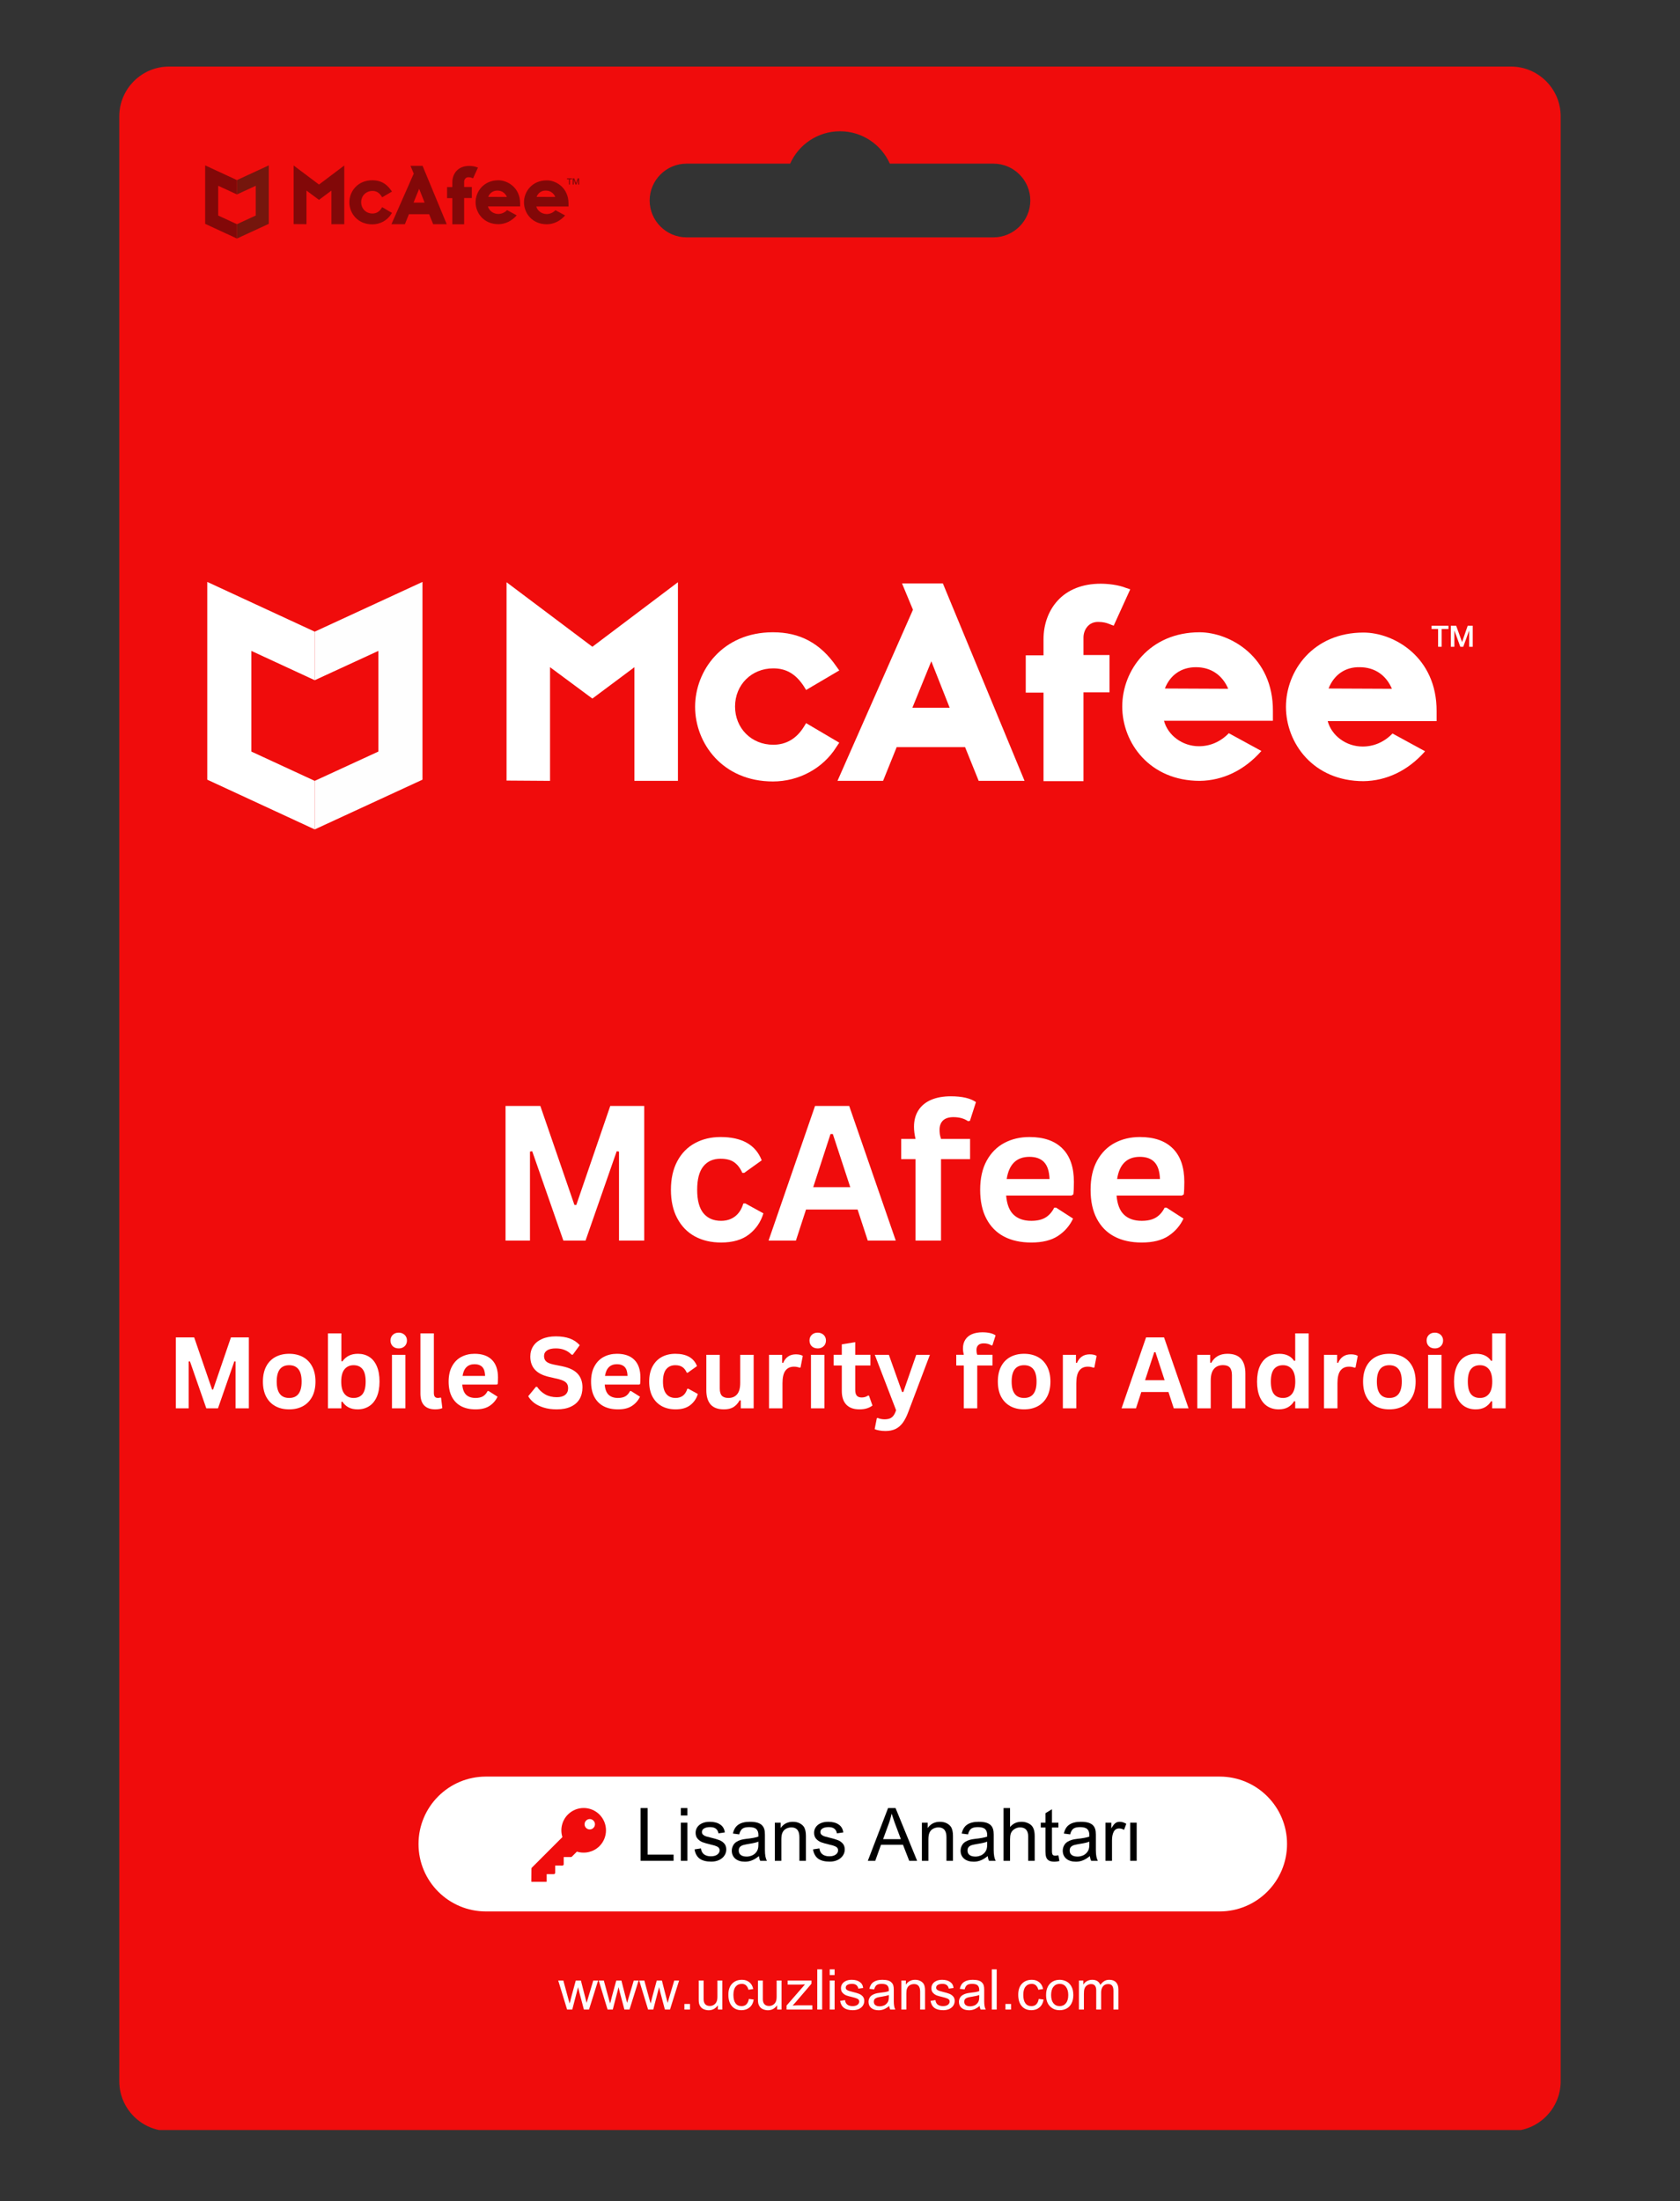 <svg xmlns="http://www.w3.org/2000/svg" xmlns:xlink="http://www.w3.org/1999/xlink" width="500" zoomAndPan="magnify" viewBox="0 0 375 491.25" height="655" preserveAspectRatio="xMidYMid meet" version="1.0"><rect x="0" y="0" width="375" height="491.25" fill="#333333" stroke="none"/><defs><g/><clipPath id="8cebef132a"><path d="M 26.516 14.859 L 348.523 14.859 L 348.523 475.406 L 26.516 475.406 Z M 26.516 14.859 " clip-rule="nonzero"/></clipPath><clipPath id="5976d0a91c"><path d="M 93.418 396.523 L 287.398 396.523 L 287.398 426.621 L 93.418 426.621 Z M 93.418 396.523 " clip-rule="nonzero"/></clipPath><clipPath id="ec67375240"><path d="M 108.465 396.523 L 272.234 396.523 C 280.547 396.523 287.285 403.262 287.285 411.57 C 287.285 419.883 280.547 426.621 272.234 426.621 L 108.465 426.621 C 100.152 426.621 93.418 419.883 93.418 411.57 C 93.418 403.262 100.152 396.523 108.465 396.523 Z M 108.465 396.523 " clip-rule="nonzero"/></clipPath><clipPath id="97026ff9f8"><path d="M 118.559 403.535 L 135.781 403.535 L 135.781 420.012 L 118.559 420.012 Z M 118.559 403.535 " clip-rule="nonzero"/></clipPath><clipPath id="5759285577"><path d="M 46 129 L 71 129 L 71 185.789 L 46 185.789 Z M 46 129 " clip-rule="nonzero"/></clipPath><clipPath id="e6ce4f0c28"><path d="M 70 129 L 95 129 L 95 185.789 L 70 185.789 Z M 70 129 " clip-rule="nonzero"/></clipPath><clipPath id="47da766bcf"><path d="M 65 36.695 L 77 36.695 L 77 51 L 65 51 Z M 65 36.695 " clip-rule="nonzero"/></clipPath><clipPath id="b345bf26b5"><path d="M 127 39 L 129.477 39 L 129.477 42 L 127 42 Z M 127 39 " clip-rule="nonzero"/></clipPath><clipPath id="ad2b350f92"><path d="M 45.602 36.695 L 53 36.695 L 53 53.168 L 45.602 53.168 Z M 45.602 36.695 " clip-rule="nonzero"/></clipPath><clipPath id="0da114050b"><path d="M 52 36.695 L 60 36.695 L 60 53.168 L 52 53.168 Z M 52 36.695 " clip-rule="nonzero"/></clipPath></defs><g clip-path="url(#8cebef132a)"><path fill="#f00c0c" d="M 37.711 14.859 L 337.281 14.859 C 343.375 14.859 348.363 19.848 348.363 25.941 L 348.363 464.547 C 348.363 470.645 343.375 475.633 337.281 475.633 L 37.711 475.633 C 31.617 475.633 26.629 470.645 26.629 464.547 L 26.629 25.941 C 26.629 19.848 31.617 14.859 37.711 14.859 Z M 153.242 36.523 L 176.375 36.523 C 178.27 32.266 182.539 29.301 187.496 29.301 C 192.457 29.301 196.723 32.266 198.621 36.523 L 221.754 36.523 C 226.277 36.523 229.98 40.227 229.98 44.75 C 229.98 49.277 226.277 52.977 221.754 52.977 L 153.242 52.977 C 148.715 52.977 145.012 49.277 145.012 44.75 C 145.012 40.227 148.715 36.523 153.242 36.523 Z M 153.242 36.523 " fill-opacity="1" fill-rule="evenodd"/></g><g clip-path="url(#5976d0a91c)"><g clip-path="url(#ec67375240)"><path fill="#ffffff" d="M 93.418 396.523 L 287.281 396.523 L 287.281 426.621 L 93.418 426.621 Z M 93.418 396.523 " fill-opacity="1" fill-rule="nonzero"/></g></g><g clip-path="url(#97026ff9f8)"><path fill="#f00c0c" d="M 130.285 403.535 C 129.008 403.535 127.73 404.023 126.758 404.996 C 125.449 406.309 124.977 408.262 125.535 410.027 L 118.703 416.863 C 118.648 416.914 118.617 416.988 118.617 417.066 L 118.594 419.922 C 118.594 419.996 118.625 420.07 118.68 420.125 C 118.734 420.18 118.809 420.211 118.883 420.211 C 119.738 420.211 120.594 420.199 121.453 420.188 C 121.672 420.188 122.027 420.219 122.027 419.898 L 122.027 418.297 L 123.633 418.297 C 123.711 418.297 123.793 418.254 123.844 418.199 C 123.902 418.145 123.93 418.07 123.93 417.996 L 123.93 416.379 L 125.539 416.387 C 125.613 416.387 125.691 416.352 125.742 416.301 C 125.801 416.25 125.828 416.172 125.828 416.098 L 125.828 414.484 L 127.445 414.484 C 127.52 414.484 127.594 414.449 127.648 414.398 L 128.777 413.27 C 130.543 413.82 132.496 413.355 133.809 412.047 C 135.75 410.102 135.75 406.941 133.809 404.996 C 132.836 404.023 131.559 403.535 130.285 403.535 Z M 132.461 407.98 C 132.008 408.434 131.273 408.434 130.824 407.98 C 130.371 407.531 130.371 406.797 130.824 406.344 C 131.273 405.887 132.008 405.887 132.461 406.344 C 132.918 406.797 132.918 407.531 132.461 407.98 Z M 132.461 407.98 " fill-opacity="1" fill-rule="nonzero"/></g><path fill="#ffffff" d="M 187.336 165.762 L 179.934 161.402 L 179.406 162.262 C 177.754 164.902 175.441 166.223 172.598 166.223 C 167.711 166.223 164.074 162.523 164.074 157.699 C 164.074 152.812 167.777 149.176 172.598 149.176 C 175.508 149.176 177.621 150.434 179.406 153.141 L 179.934 154 L 187.336 149.641 L 186.672 148.715 C 183.105 143.562 178.547 141.117 172.535 141.117 C 161.234 141.117 155.156 149.707 155.156 157.766 C 155.156 165.828 161.234 174.418 172.535 174.418 C 178.281 174.418 183.699 171.512 186.672 166.754 Z M 187.336 165.762 " fill-opacity="1" fill-rule="nonzero"/><path fill="#ffffff" d="M 186.938 174.285 L 197.113 174.285 L 200.152 166.754 L 215.418 166.754 L 218.457 174.285 L 228.695 174.285 L 210.461 130.215 L 201.344 130.215 L 203.785 136.094 L 186.938 174.285 M 207.883 147.59 L 211.98 157.965 L 203.656 157.965 Z M 207.883 147.59 " fill-opacity="1" fill-rule="nonzero"/><path fill="#ffffff" d="M 232.926 174.352 L 241.848 174.352 L 241.848 154.527 L 247.66 154.527 L 247.66 146.203 L 241.848 146.203 L 241.848 142.305 C 241.848 140.586 242.969 138.805 245.082 138.805 C 246.207 138.805 246.934 139 247.594 139.266 L 248.586 139.664 L 252.285 131.535 L 251.293 131.203 C 249.645 130.543 247.332 130.281 245.68 130.281 C 241.648 130.281 238.277 131.602 236.031 134.113 C 234.051 136.293 232.926 139.332 232.926 142.703 L 232.926 146.27 L 228.961 146.27 L 228.961 154.594 L 232.926 154.594 Z M 232.926 174.352 " fill-opacity="1" fill-rule="nonzero"/><path fill="#ffffff" d="M 141.609 148.914 L 141.609 174.285 L 151.324 174.285 L 151.324 129.949 L 132.227 144.355 L 113.066 129.949 L 113.066 174.219 L 122.777 174.285 L 122.777 148.914 L 132.227 155.918 Z M 141.609 148.914 " fill-opacity="1" fill-rule="nonzero"/><path fill="#ffffff" d="M 267.812 141.117 C 256.582 141.117 250.5 149.641 250.5 157.699 C 250.5 165.762 256.582 174.285 267.812 174.285 C 272.969 174.219 277.789 171.906 281.559 167.613 L 274.289 163.648 C 272.438 165.562 270.125 166.555 267.613 166.555 C 263.914 166.555 260.676 164.109 259.82 160.871 L 284.133 160.871 L 284.133 158.691 C 284.199 146.602 274.621 141.184 267.812 141.117 Z M 260.016 153.672 C 261.207 150.629 263.715 148.914 266.953 148.914 C 270.258 148.914 272.836 150.629 274.156 153.734 Z M 260.016 153.672 " fill-opacity="1" fill-rule="nonzero"/><path fill="#ffffff" d="M 304.352 141.184 C 293.121 141.184 287.043 149.707 287.043 157.766 C 287.043 165.828 293.121 174.352 304.352 174.352 C 309.508 174.285 314.332 171.973 318.098 167.68 L 310.828 163.715 C 308.977 165.629 306.664 166.621 304.156 166.621 C 300.453 166.621 297.215 164.176 296.359 160.938 L 320.672 160.938 L 320.672 158.758 C 320.738 146.668 311.16 141.184 304.352 141.184 Z M 296.555 153.672 C 297.746 150.629 300.258 148.848 303.492 148.914 C 306.797 148.914 309.375 150.629 310.695 153.734 Z M 296.555 153.672 " fill-opacity="1" fill-rule="nonzero"/><path fill="#ffffff" d="M 319.551 139.664 L 323.316 139.664 L 323.316 140.391 L 321.797 140.391 L 321.797 144.355 L 321.004 144.355 L 321.004 140.391 L 319.551 140.391 Z M 319.551 139.664 " fill-opacity="1" fill-rule="nonzero"/><path fill="#ffffff" d="M 323.91 139.664 L 325.035 139.664 L 326.355 143.297 L 327.613 139.664 L 328.734 139.664 L 328.734 144.355 L 327.941 144.355 L 327.941 140.719 L 326.621 144.355 L 325.961 144.355 L 324.637 140.719 L 324.637 144.355 L 323.844 144.355 L 323.844 139.664 Z M 323.91 139.664 " fill-opacity="1" fill-rule="nonzero"/><g clip-path="url(#5759285577)"><path fill="#ffffff" d="M 70.25 140.984 L 46.266 129.883 L 46.266 174.02 L 70.25 185.121 L 70.25 174.285 L 56.109 167.746 L 56.109 145.277 L 70.25 151.82 Z M 70.25 140.984 " fill-opacity="1" fill-rule="nonzero"/></g><g clip-path="url(#e6ce4f0c28)"><path fill="#fefefe" d="M 70.25 140.984 L 94.301 129.883 L 94.301 174.02 L 70.25 185.121 L 70.25 174.285 L 84.457 167.746 L 84.457 145.277 L 70.25 151.82 Z M 70.25 140.984 " fill-opacity="1" fill-rule="nonzero"/></g><path fill="#820808" d="M 87.492 47.52 L 85.305 46.23 L 85.148 46.484 C 84.66 47.266 83.977 47.656 83.137 47.656 C 81.691 47.656 80.617 46.562 80.617 45.137 C 80.617 43.691 81.711 42.617 83.137 42.617 C 83.996 42.617 84.621 42.988 85.148 43.789 L 85.305 44.043 L 87.492 42.754 L 87.297 42.48 C 86.242 40.957 84.895 40.234 83.117 40.234 C 79.777 40.234 77.98 42.773 77.98 45.156 C 77.98 47.539 79.777 50.078 83.117 50.078 C 84.816 50.078 86.418 49.219 87.297 47.812 Z M 87.492 47.52 " fill-opacity="1" fill-rule="nonzero"/><path fill="#820808" d="M 87.375 50.039 L 90.379 50.039 L 91.277 47.812 L 95.789 47.812 L 96.688 50.039 L 99.715 50.039 L 94.324 37.012 L 91.629 37.012 L 92.352 38.75 L 87.375 50.039 M 93.562 42.148 L 94.773 45.215 L 92.312 45.215 Z M 93.562 42.148 " fill-opacity="1" fill-rule="nonzero"/><path fill="#820808" d="M 100.965 50.059 L 103.602 50.059 L 103.602 44.199 L 105.32 44.199 L 105.32 41.738 L 103.602 41.738 L 103.602 40.586 C 103.602 40.078 103.934 39.551 104.559 39.551 C 104.891 39.551 105.105 39.609 105.301 39.688 L 105.594 39.805 L 106.688 37.402 L 106.395 37.305 C 105.906 37.109 105.223 37.031 104.734 37.031 C 103.543 37.031 102.547 37.422 101.883 38.164 C 101.297 38.809 100.965 39.707 100.965 40.703 L 100.965 41.758 L 99.793 41.758 L 99.793 44.219 L 100.965 44.219 Z M 100.965 50.059 " fill-opacity="1" fill-rule="nonzero"/><g clip-path="url(#47da766bcf)"><path fill="#820808" d="M 73.977 42.539 L 73.977 50.039 L 76.848 50.039 L 76.848 36.934 L 71.203 41.191 L 65.543 36.934 L 65.543 50.02 L 68.41 50.039 L 68.41 42.539 L 71.203 44.609 Z M 73.977 42.539 " fill-opacity="1" fill-rule="nonzero"/></g><path fill="#820808" d="M 111.273 40.234 C 107.957 40.234 106.16 42.754 106.16 45.137 C 106.16 47.52 107.957 50.039 111.273 50.039 C 112.797 50.02 114.223 49.336 115.336 48.066 L 113.188 46.895 C 112.641 47.461 111.957 47.754 111.215 47.754 C 110.121 47.754 109.168 47.031 108.914 46.074 L 116.098 46.074 L 116.098 45.43 C 116.117 41.855 113.285 40.254 111.273 40.234 Z M 108.973 43.945 C 109.324 43.047 110.062 42.539 111.02 42.539 C 111.996 42.539 112.758 43.047 113.148 43.965 Z M 108.973 43.945 " fill-opacity="1" fill-rule="nonzero"/><path fill="#820808" d="M 122.074 40.254 C 118.754 40.254 116.957 42.773 116.957 45.156 C 116.957 47.539 118.754 50.059 122.074 50.059 C 123.598 50.039 125.023 49.355 126.137 48.086 L 123.988 46.914 C 123.441 47.48 122.758 47.773 122.016 47.773 C 120.922 47.773 119.965 47.051 119.711 46.094 L 126.898 46.094 L 126.898 45.449 C 126.918 41.875 124.086 40.254 122.074 40.254 Z M 119.77 43.945 C 120.121 43.047 120.863 42.52 121.82 42.539 C 122.797 42.539 123.559 43.047 123.949 43.965 Z M 119.77 43.945 " fill-opacity="1" fill-rule="nonzero"/><path fill="#820808" d="M 126.566 39.805 L 127.68 39.805 L 127.68 40.02 L 127.23 40.02 L 127.23 41.191 L 126.996 41.191 L 126.996 40.02 L 126.566 40.02 Z M 126.566 39.805 " fill-opacity="1" fill-rule="nonzero"/><g clip-path="url(#b345bf26b5)"><path fill="#820808" d="M 127.855 39.805 L 128.188 39.805 L 128.578 40.879 L 128.949 39.805 L 129.281 39.805 L 129.281 41.191 L 129.047 41.191 L 129.047 40.117 L 128.656 41.191 L 128.461 41.191 L 128.07 40.117 L 128.07 41.191 L 127.836 41.191 L 127.836 39.805 Z M 127.855 39.805 " fill-opacity="1" fill-rule="nonzero"/></g><g clip-path="url(#ad2b350f92)"><path fill="#820808" d="M 52.887 40.195 L 45.797 36.914 L 45.797 49.961 L 52.887 53.242 L 52.887 50.039 L 48.707 48.105 L 48.707 41.465 L 52.887 43.398 Z M 52.887 40.195 " fill-opacity="1" fill-rule="nonzero"/></g><g clip-path="url(#0da114050b)"><path fill="#75160d" d="M 52.887 40.195 L 59.996 36.914 L 59.996 49.961 L 52.887 53.242 L 52.887 50.039 L 57.086 48.105 L 57.086 41.465 L 52.887 43.398 Z M 52.887 40.195 " fill-opacity="1" fill-rule="nonzero"/></g><g fill="#ffffff" fill-opacity="1"><g transform="translate(108.938, 276.887)"><g><path d="M 9.359 0 L 3.906 0 L 3.906 -30.047 L 11.672 -30.047 L 19.281 -7.953 L 19.703 -7.953 L 27.281 -30.047 L 34.859 -30.047 L 34.859 0 L 29.234 0 L 29.234 -19.859 L 28.719 -19.938 L 21.766 0 L 16.812 0 L 9.859 -19.938 L 9.359 -19.859 Z M 9.359 0 "/></g></g></g><g fill="#ffffff" fill-opacity="1"><g transform="translate(147.729, 276.887)"><g><path d="M 13.219 0.438 C 11.02 0.438 9.078 -0.016 7.391 -0.922 C 5.711 -1.836 4.398 -3.18 3.453 -4.953 C 2.504 -6.723 2.031 -8.848 2.031 -11.328 C 2.031 -13.816 2.504 -15.945 3.453 -17.719 C 4.398 -19.488 5.707 -20.828 7.375 -21.734 C 9.051 -22.648 10.961 -23.109 13.109 -23.109 C 17.891 -23.109 20.953 -21.375 22.297 -17.906 L 18.391 -15.109 L 17.969 -15.109 C 17.5 -16.172 16.891 -16.961 16.141 -17.484 C 15.398 -18.004 14.391 -18.266 13.109 -18.266 C 11.461 -18.266 10.18 -17.695 9.266 -16.562 C 8.348 -15.426 7.891 -13.68 7.891 -11.328 C 7.891 -8.992 8.352 -7.254 9.281 -6.109 C 10.219 -4.973 11.531 -4.406 13.219 -4.406 C 14.445 -4.406 15.488 -4.734 16.344 -5.391 C 17.207 -6.055 17.82 -7.016 18.188 -8.266 L 18.625 -8.297 L 22.672 -6.078 C 22.098 -4.16 21.031 -2.594 19.469 -1.375 C 17.914 -0.164 15.832 0.438 13.219 0.438 Z M 13.219 0.438 "/></g></g></g><g fill="#ffffff" fill-opacity="1"><g transform="translate(171.101, 276.887)"><g><path d="M 28.844 0 L 22.594 0 L 20.328 -6.922 L 8.812 -6.922 L 6.562 0 L 0.453 0 L 10.828 -30.047 L 18.453 -30.047 Z M 14.281 -23.781 L 10.422 -11.922 L 18.688 -11.922 L 14.797 -23.781 Z M 14.281 -23.781 "/></g></g></g><g fill="#ffffff" fill-opacity="1"><g transform="translate(200.394, 276.887)"><g><path d="M 3.969 0 L 3.969 -18.172 L 0.766 -18.172 L 0.766 -22.688 L 3.969 -22.688 C 3.738 -23.645 3.625 -24.547 3.625 -25.391 C 3.625 -26.828 3.953 -28.055 4.609 -29.078 C 5.266 -30.098 6.207 -30.875 7.438 -31.406 C 8.676 -31.938 10.145 -32.203 11.844 -32.203 C 14.344 -32.203 16.211 -31.77 17.453 -30.906 L 16.109 -26.719 L 15.688 -26.641 C 14.832 -27.242 13.742 -27.547 12.422 -27.547 C 11.391 -27.547 10.613 -27.297 10.094 -26.797 C 9.582 -26.297 9.328 -25.613 9.328 -24.75 C 9.328 -24.375 9.348 -24.031 9.391 -23.719 C 9.441 -23.414 9.531 -23.07 9.656 -22.688 L 16.141 -22.688 L 16.141 -18.172 L 9.656 -18.172 L 9.656 0 Z M 3.969 0 "/></g></g></g><g fill="#ffffff" fill-opacity="1"><g transform="translate(216.757, 276.887)"><g><path d="M 22.406 -10.047 L 7.828 -10.047 C 7.992 -8.078 8.555 -6.645 9.516 -5.75 C 10.473 -4.852 11.781 -4.406 13.438 -4.406 C 14.738 -4.406 15.789 -4.645 16.594 -5.125 C 17.406 -5.613 18.062 -6.352 18.562 -7.344 L 18.984 -7.344 L 22.766 -4.906 C 22.023 -3.32 20.91 -2.035 19.422 -1.047 C 17.93 -0.055 15.938 0.438 13.438 0.438 C 11.094 0.438 9.066 -0.004 7.359 -0.891 C 5.66 -1.785 4.348 -3.113 3.422 -4.875 C 2.492 -6.633 2.031 -8.785 2.031 -11.328 C 2.031 -13.898 2.516 -16.066 3.484 -17.828 C 4.461 -19.598 5.781 -20.922 7.438 -21.797 C 9.094 -22.672 10.957 -23.109 13.031 -23.109 C 16.238 -23.109 18.691 -22.254 20.391 -20.547 C 22.098 -18.848 22.953 -16.359 22.953 -13.078 C 22.953 -11.879 22.91 -10.953 22.828 -10.297 Z M 17.516 -13.734 C 17.453 -15.453 17.047 -16.707 16.297 -17.5 C 15.555 -18.289 14.469 -18.688 13.031 -18.688 C 10.156 -18.688 8.461 -17.035 7.953 -13.734 Z M 17.516 -13.734 "/></g></g></g><g fill="#ffffff" fill-opacity="1"><g transform="translate(241.405, 276.887)"><g><path d="M 22.406 -10.047 L 7.828 -10.047 C 7.992 -8.078 8.555 -6.645 9.516 -5.75 C 10.473 -4.852 11.781 -4.406 13.438 -4.406 C 14.738 -4.406 15.789 -4.645 16.594 -5.125 C 17.406 -5.613 18.062 -6.352 18.562 -7.344 L 18.984 -7.344 L 22.766 -4.906 C 22.023 -3.32 20.91 -2.035 19.422 -1.047 C 17.93 -0.055 15.938 0.438 13.438 0.438 C 11.094 0.438 9.066 -0.004 7.359 -0.891 C 5.66 -1.785 4.348 -3.113 3.422 -4.875 C 2.492 -6.633 2.031 -8.785 2.031 -11.328 C 2.031 -13.898 2.516 -16.066 3.484 -17.828 C 4.461 -19.598 5.781 -20.922 7.438 -21.797 C 9.094 -22.672 10.957 -23.109 13.031 -23.109 C 16.238 -23.109 18.691 -22.254 20.391 -20.547 C 22.098 -18.848 22.953 -16.359 22.953 -13.078 C 22.953 -11.879 22.91 -10.953 22.828 -10.297 Z M 17.516 -13.734 C 17.453 -15.453 17.047 -16.707 16.297 -17.5 C 15.555 -18.289 14.469 -18.688 13.031 -18.688 C 10.156 -18.688 8.461 -17.035 7.953 -13.734 Z M 17.516 -13.734 "/></g></g></g><g fill="#ffffff" fill-opacity="1"><g transform="translate(37.189, 314.33)"><g><path d="M 4.922 0 L 2.062 0 L 2.062 -15.828 L 6.156 -15.828 L 10.156 -4.188 L 10.375 -4.188 L 14.359 -15.828 L 18.359 -15.828 L 18.359 0 L 15.391 0 L 15.391 -10.453 L 15.125 -10.5 L 11.469 0 L 8.859 0 L 5.203 -10.5 L 4.922 -10.453 Z M 4.922 0 "/></g></g></g><g fill="#ffffff" fill-opacity="1"><g transform="translate(57.608, 314.33)"><g><path d="M 6.938 0.234 C 5.77 0.234 4.742 -0.004 3.859 -0.484 C 2.973 -0.973 2.285 -1.68 1.797 -2.609 C 1.316 -3.535 1.078 -4.656 1.078 -5.969 C 1.078 -7.281 1.316 -8.398 1.797 -9.328 C 2.285 -10.266 2.973 -10.973 3.859 -11.453 C 4.742 -11.93 5.77 -12.172 6.938 -12.172 C 8.102 -12.172 9.129 -11.93 10.016 -11.453 C 10.898 -10.973 11.586 -10.266 12.078 -9.328 C 12.566 -8.398 12.812 -7.281 12.812 -5.969 C 12.812 -4.656 12.566 -3.535 12.078 -2.609 C 11.586 -1.68 10.898 -0.973 10.016 -0.484 C 9.129 -0.004 8.102 0.234 6.938 0.234 Z M 6.938 -2.312 C 8.789 -2.312 9.719 -3.531 9.719 -5.969 C 9.719 -7.227 9.477 -8.148 9 -8.734 C 8.531 -9.328 7.844 -9.625 6.938 -9.625 C 5.082 -9.625 4.156 -8.406 4.156 -5.969 C 4.156 -3.531 5.082 -2.312 6.938 -2.312 Z M 6.938 -2.312 "/></g></g></g><g fill="#ffffff" fill-opacity="1"><g transform="translate(71.48, 314.33)"><g><path d="M 8.344 0.234 C 6.82 0.234 5.691 -0.336 4.953 -1.484 L 4.719 -1.438 L 4.719 0 L 1.719 0 L 1.719 -16.734 L 4.719 -16.734 L 4.719 -10.531 L 4.953 -10.484 C 5.359 -11.055 5.844 -11.477 6.406 -11.75 C 6.969 -12.031 7.633 -12.172 8.406 -12.172 C 9.375 -12.172 10.219 -11.941 10.938 -11.484 C 11.664 -11.023 12.227 -10.332 12.625 -9.406 C 13.031 -8.477 13.234 -7.332 13.234 -5.969 C 13.234 -4.613 13.023 -3.469 12.609 -2.531 C 12.191 -1.602 11.613 -0.91 10.875 -0.453 C 10.145 0.004 9.301 0.234 8.344 0.234 Z M 7.438 -2.312 C 8.32 -2.312 8.992 -2.602 9.453 -3.188 C 9.91 -3.781 10.141 -4.707 10.141 -5.969 C 10.141 -7.227 9.91 -8.148 9.453 -8.734 C 8.992 -9.328 8.32 -9.625 7.438 -9.625 C 6.594 -9.625 5.922 -9.32 5.422 -8.719 C 4.93 -8.113 4.688 -7.195 4.688 -5.969 C 4.688 -4.738 4.93 -3.82 5.422 -3.219 C 5.922 -2.613 6.594 -2.312 7.438 -2.312 Z M 7.438 -2.312 "/></g></g></g><g fill="#ffffff" fill-opacity="1"><g transform="translate(85.775, 314.33)"><g><path d="M 3.219 -13.375 C 2.676 -13.375 2.234 -13.535 1.891 -13.859 C 1.555 -14.191 1.391 -14.617 1.391 -15.141 C 1.391 -15.648 1.555 -16.066 1.891 -16.391 C 2.234 -16.723 2.676 -16.891 3.219 -16.891 C 3.57 -16.891 3.891 -16.812 4.172 -16.656 C 4.453 -16.508 4.672 -16.301 4.828 -16.031 C 4.984 -15.77 5.062 -15.473 5.062 -15.141 C 5.062 -14.797 4.984 -14.488 4.828 -14.219 C 4.672 -13.957 4.453 -13.75 4.172 -13.594 C 3.891 -13.445 3.57 -13.375 3.219 -13.375 Z M 1.719 0 L 1.719 -11.938 L 4.719 -11.938 L 4.719 0 Z M 1.719 0 "/></g></g></g><g fill="#ffffff" fill-opacity="1"><g transform="translate(92.203, 314.33)"><g><path d="M 4.953 0.234 C 3.879 0.234 3.055 -0.055 2.484 -0.641 C 1.922 -1.223 1.641 -2.109 1.641 -3.297 L 1.641 -16.734 L 4.641 -16.734 L 4.641 -3.406 C 4.641 -2.676 4.941 -2.312 5.547 -2.312 C 5.723 -2.312 5.91 -2.344 6.109 -2.406 L 6.25 -2.359 L 6.531 -0.047 C 6.363 0.035 6.141 0.102 5.859 0.156 C 5.586 0.207 5.285 0.234 4.953 0.234 Z M 4.953 0.234 "/></g></g></g><g fill="#ffffff" fill-opacity="1"><g transform="translate(99.063, 314.33)"><g><path d="M 11.797 -5.297 L 4.125 -5.297 C 4.207 -4.254 4.5 -3.492 5 -3.016 C 5.508 -2.547 6.203 -2.312 7.078 -2.312 C 7.766 -2.312 8.32 -2.438 8.75 -2.688 C 9.176 -2.945 9.52 -3.336 9.781 -3.859 L 10 -3.859 L 12 -2.594 C 11.602 -1.75 11.008 -1.066 10.219 -0.547 C 9.438 -0.023 8.391 0.234 7.078 0.234 C 5.848 0.234 4.781 0 3.875 -0.469 C 2.977 -0.945 2.285 -1.648 1.797 -2.578 C 1.316 -3.504 1.078 -4.633 1.078 -5.969 C 1.078 -7.32 1.332 -8.461 1.844 -9.391 C 2.352 -10.328 3.047 -11.023 3.922 -11.484 C 4.797 -11.941 5.773 -12.172 6.859 -12.172 C 8.547 -12.172 9.836 -11.723 10.734 -10.828 C 11.641 -9.93 12.094 -8.617 12.094 -6.891 C 12.094 -6.254 12.07 -5.766 12.031 -5.422 Z M 9.219 -7.234 C 9.195 -8.141 8.988 -8.801 8.594 -9.219 C 8.195 -9.633 7.617 -9.844 6.859 -9.844 C 5.348 -9.844 4.457 -8.973 4.188 -7.234 Z M 9.219 -7.234 "/></g></g></g><g fill="#ffffff" fill-opacity="1"><g transform="translate(112.038, 314.33)"><g/></g></g><g fill="#ffffff" fill-opacity="1"><g transform="translate(117.264, 314.33)"><g><path d="M 7.016 0.234 C 5.922 0.234 4.941 0.098 4.078 -0.172 C 3.223 -0.441 2.508 -0.797 1.938 -1.234 C 1.375 -1.68 0.941 -2.172 0.641 -2.703 L 2.359 -4.797 L 2.625 -4.797 C 3.102 -4.086 3.707 -3.523 4.438 -3.109 C 5.176 -2.691 6.035 -2.484 7.016 -2.484 C 7.848 -2.484 8.477 -2.66 8.906 -3.016 C 9.332 -3.367 9.547 -3.852 9.547 -4.469 C 9.547 -4.844 9.477 -5.156 9.344 -5.406 C 9.207 -5.664 8.977 -5.883 8.656 -6.062 C 8.344 -6.238 7.914 -6.395 7.375 -6.531 L 5.344 -7 C 3.914 -7.32 2.852 -7.859 2.156 -8.609 C 1.457 -9.367 1.109 -10.348 1.109 -11.547 C 1.109 -12.441 1.332 -13.227 1.781 -13.906 C 2.227 -14.582 2.879 -15.109 3.734 -15.484 C 4.586 -15.867 5.613 -16.062 6.812 -16.062 C 8.031 -16.062 9.07 -15.898 9.938 -15.578 C 10.812 -15.254 11.547 -14.758 12.141 -14.094 L 10.594 -11.969 L 10.328 -11.969 C 9.879 -12.438 9.363 -12.785 8.781 -13.016 C 8.207 -13.254 7.551 -13.375 6.812 -13.375 C 5.945 -13.375 5.289 -13.223 4.844 -12.922 C 4.395 -12.617 4.172 -12.203 4.172 -11.672 C 4.172 -11.172 4.328 -10.77 4.641 -10.469 C 4.961 -10.176 5.508 -9.945 6.281 -9.781 L 8.359 -9.359 C 9.891 -9.023 11.004 -8.469 11.703 -7.688 C 12.398 -6.914 12.75 -5.91 12.75 -4.672 C 12.75 -3.68 12.535 -2.816 12.109 -2.078 C 11.68 -1.348 11.035 -0.781 10.172 -0.375 C 9.316 0.031 8.266 0.234 7.016 0.234 Z M 7.016 0.234 "/></g></g></g><g fill="#ffffff" fill-opacity="1"><g transform="translate(130.855, 314.33)"><g><path d="M 11.797 -5.297 L 4.125 -5.297 C 4.207 -4.254 4.5 -3.492 5 -3.016 C 5.508 -2.547 6.203 -2.312 7.078 -2.312 C 7.766 -2.312 8.32 -2.438 8.75 -2.688 C 9.176 -2.945 9.52 -3.336 9.781 -3.859 L 10 -3.859 L 12 -2.594 C 11.602 -1.75 11.008 -1.066 10.219 -0.547 C 9.438 -0.023 8.391 0.234 7.078 0.234 C 5.848 0.234 4.781 0 3.875 -0.469 C 2.977 -0.945 2.285 -1.648 1.797 -2.578 C 1.316 -3.504 1.078 -4.633 1.078 -5.969 C 1.078 -7.32 1.332 -8.461 1.844 -9.391 C 2.352 -10.328 3.047 -11.023 3.922 -11.484 C 4.797 -11.941 5.773 -12.172 6.859 -12.172 C 8.547 -12.172 9.836 -11.723 10.734 -10.828 C 11.641 -9.93 12.094 -8.617 12.094 -6.891 C 12.094 -6.254 12.07 -5.766 12.031 -5.422 Z M 9.219 -7.234 C 9.195 -8.141 8.988 -8.801 8.594 -9.219 C 8.195 -9.633 7.617 -9.844 6.859 -9.844 C 5.348 -9.844 4.457 -8.973 4.188 -7.234 Z M 9.219 -7.234 "/></g></g></g><g fill="#ffffff" fill-opacity="1"><g transform="translate(143.83, 314.33)"><g><path d="M 6.969 0.234 C 5.812 0.234 4.785 -0.004 3.891 -0.484 C 3.004 -0.973 2.312 -1.68 1.812 -2.609 C 1.32 -3.535 1.078 -4.656 1.078 -5.969 C 1.078 -7.281 1.32 -8.398 1.812 -9.328 C 2.312 -10.266 3 -10.973 3.875 -11.453 C 4.758 -11.93 5.77 -12.172 6.906 -12.172 C 9.426 -12.172 11.039 -11.254 11.75 -9.422 L 9.688 -7.953 L 9.469 -7.953 C 9.219 -8.516 8.895 -8.93 8.5 -9.203 C 8.102 -9.484 7.57 -9.625 6.906 -9.625 C 6.039 -9.625 5.363 -9.32 4.875 -8.719 C 4.395 -8.125 4.156 -7.207 4.156 -5.969 C 4.156 -4.738 4.398 -3.82 4.891 -3.219 C 5.379 -2.613 6.07 -2.312 6.969 -2.312 C 7.613 -2.312 8.16 -2.484 8.609 -2.828 C 9.055 -3.18 9.379 -3.691 9.578 -4.359 L 9.812 -4.375 L 11.938 -3.203 C 11.633 -2.191 11.07 -1.363 10.25 -0.719 C 9.438 -0.082 8.344 0.234 6.969 0.234 Z M 6.969 0.234 "/></g></g></g><g fill="#ffffff" fill-opacity="1"><g transform="translate(156.133, 314.33)"><g><path d="M 5.469 0.234 C 4.125 0.234 3.129 -0.129 2.484 -0.859 C 1.848 -1.598 1.531 -2.656 1.531 -4.031 L 1.531 -11.938 L 4.531 -11.938 L 4.531 -4.406 C 4.531 -3.676 4.688 -3.145 5 -2.812 C 5.32 -2.477 5.812 -2.312 6.469 -2.312 C 7.289 -2.312 7.93 -2.582 8.391 -3.125 C 8.859 -3.664 9.094 -4.52 9.094 -5.688 L 9.094 -11.938 L 12.094 -11.938 L 12.094 0 L 9.219 0 L 9.219 -1.75 L 8.984 -1.812 C 8.598 -1.125 8.129 -0.609 7.578 -0.266 C 7.023 0.066 6.32 0.234 5.469 0.234 Z M 5.469 0.234 "/></g></g></g><g fill="#ffffff" fill-opacity="1"><g transform="translate(169.941, 314.33)"><g><path d="M 1.719 0 L 1.719 -11.938 L 4.641 -11.938 L 4.641 -10.172 L 4.859 -10.125 C 5.148 -10.789 5.531 -11.273 6 -11.578 C 6.469 -11.891 7.035 -12.047 7.703 -12.047 C 8.379 -12.047 8.895 -11.93 9.25 -11.703 L 8.75 -9.109 L 8.516 -9.078 C 8.328 -9.148 8.141 -9.203 7.953 -9.234 C 7.773 -9.273 7.555 -9.297 7.297 -9.297 C 6.461 -9.297 5.82 -9 5.375 -8.406 C 4.938 -7.82 4.719 -6.883 4.719 -5.594 L 4.719 0 Z M 1.719 0 "/></g></g></g><g fill="#ffffff" fill-opacity="1"><g transform="translate(179.301, 314.33)"><g><path d="M 3.219 -13.375 C 2.676 -13.375 2.234 -13.535 1.891 -13.859 C 1.555 -14.191 1.391 -14.617 1.391 -15.141 C 1.391 -15.648 1.555 -16.066 1.891 -16.391 C 2.234 -16.723 2.676 -16.891 3.219 -16.891 C 3.57 -16.891 3.891 -16.812 4.172 -16.656 C 4.453 -16.508 4.672 -16.301 4.828 -16.031 C 4.984 -15.77 5.062 -15.473 5.062 -15.141 C 5.062 -14.797 4.984 -14.488 4.828 -14.219 C 4.672 -13.957 4.453 -13.75 4.172 -13.594 C 3.891 -13.445 3.57 -13.375 3.219 -13.375 Z M 1.719 0 L 1.719 -11.938 L 4.719 -11.938 L 4.719 0 Z M 1.719 0 "/></g></g></g><g fill="#ffffff" fill-opacity="1"><g transform="translate(185.729, 314.33)"><g><path d="M 8.234 -2.844 L 9.016 -0.625 C 8.691 -0.363 8.285 -0.156 7.797 0 C 7.305 0.156 6.75 0.234 6.125 0.234 C 4.832 0.234 3.848 -0.117 3.172 -0.828 C 2.504 -1.535 2.172 -2.555 2.172 -3.891 L 2.172 -9.562 L 0.359 -9.562 L 0.359 -11.953 L 2.172 -11.953 L 2.172 -14.281 L 5.172 -14.766 L 5.172 -11.953 L 8.562 -11.953 L 8.562 -9.562 L 5.172 -9.562 L 5.172 -4.109 C 5.172 -3.516 5.289 -3.082 5.531 -2.812 C 5.781 -2.551 6.141 -2.422 6.609 -2.422 C 7.148 -2.422 7.617 -2.562 8.016 -2.844 Z M 8.234 -2.844 "/></g></g></g><g fill="#ffffff" fill-opacity="1"><g transform="translate(195.003, 314.33)"><g><path d="M 2.641 5.062 C 2.129 5.062 1.664 5.02 1.25 4.938 C 0.832 4.863 0.492 4.766 0.234 4.641 L 0.719 2.203 L 0.906 2.141 C 1.094 2.234 1.316 2.305 1.578 2.359 C 1.848 2.422 2.125 2.453 2.406 2.453 C 2.883 2.453 3.285 2.391 3.609 2.266 C 3.93 2.141 4.203 1.93 4.422 1.641 C 4.648 1.348 4.848 0.941 5.016 0.422 L 0.266 -11.938 L 3.406 -11.938 L 6.359 -3.641 L 6.625 -3.641 L 9.516 -11.938 L 12.562 -11.938 L 7.766 0.75 C 7.391 1.77 6.973 2.594 6.516 3.219 C 6.055 3.844 5.516 4.305 4.891 4.609 C 4.266 4.91 3.516 5.062 2.641 5.062 Z M 2.641 5.062 "/></g></g></g><g fill="#ffffff" fill-opacity="1"><g transform="translate(207.815, 314.33)"><g/></g></g><g fill="#ffffff" fill-opacity="1"><g transform="translate(213.041, 314.33)"><g><path d="M 2.094 0 L 2.094 -9.562 L 0.406 -9.562 L 0.406 -11.953 L 2.094 -11.953 C 1.969 -12.453 1.906 -12.926 1.906 -13.375 C 1.906 -14.125 2.078 -14.77 2.422 -15.312 C 2.766 -15.852 3.258 -16.266 3.906 -16.547 C 4.562 -16.828 5.336 -16.969 6.234 -16.969 C 7.555 -16.969 8.539 -16.738 9.188 -16.281 L 8.484 -14.078 L 8.266 -14.031 C 7.816 -14.344 7.238 -14.5 6.531 -14.5 C 6 -14.5 5.598 -14.367 5.328 -14.109 C 5.055 -13.848 4.922 -13.488 4.922 -13.031 C 4.922 -12.844 4.93 -12.664 4.953 -12.5 C 4.973 -12.332 5.02 -12.148 5.094 -11.953 L 8.5 -11.953 L 8.5 -9.562 L 5.094 -9.562 L 5.094 0 Z M 2.094 0 "/></g></g></g><g fill="#ffffff" fill-opacity="1"><g transform="translate(221.655, 314.33)"><g><path d="M 6.938 0.234 C 5.77 0.234 4.742 -0.004 3.859 -0.484 C 2.973 -0.973 2.285 -1.68 1.797 -2.609 C 1.316 -3.535 1.078 -4.656 1.078 -5.969 C 1.078 -7.281 1.316 -8.398 1.797 -9.328 C 2.285 -10.266 2.973 -10.973 3.859 -11.453 C 4.742 -11.93 5.77 -12.172 6.938 -12.172 C 8.102 -12.172 9.129 -11.93 10.016 -11.453 C 10.898 -10.973 11.586 -10.266 12.078 -9.328 C 12.566 -8.398 12.812 -7.281 12.812 -5.969 C 12.812 -4.656 12.566 -3.535 12.078 -2.609 C 11.586 -1.68 10.898 -0.973 10.016 -0.484 C 9.129 -0.004 8.102 0.234 6.938 0.234 Z M 6.938 -2.312 C 8.789 -2.312 9.719 -3.531 9.719 -5.969 C 9.719 -7.227 9.477 -8.148 9 -8.734 C 8.531 -9.328 7.844 -9.625 6.938 -9.625 C 5.082 -9.625 4.156 -8.406 4.156 -5.969 C 4.156 -3.531 5.082 -2.312 6.938 -2.312 Z M 6.938 -2.312 "/></g></g></g><g fill="#ffffff" fill-opacity="1"><g transform="translate(235.527, 314.33)"><g><path d="M 1.719 0 L 1.719 -11.938 L 4.641 -11.938 L 4.641 -10.172 L 4.859 -10.125 C 5.148 -10.789 5.531 -11.273 6 -11.578 C 6.469 -11.891 7.035 -12.047 7.703 -12.047 C 8.379 -12.047 8.895 -11.93 9.25 -11.703 L 8.75 -9.109 L 8.516 -9.078 C 8.328 -9.148 8.141 -9.203 7.953 -9.234 C 7.773 -9.273 7.555 -9.297 7.297 -9.297 C 6.461 -9.297 5.82 -9 5.375 -8.406 C 4.938 -7.82 4.719 -6.883 4.719 -5.594 L 4.719 0 Z M 1.719 0 "/></g></g></g><g fill="#ffffff" fill-opacity="1"><g transform="translate(244.888, 314.33)"><g/></g></g><g fill="#ffffff" fill-opacity="1"><g transform="translate(250.114, 314.33)"><g><path d="M 15.188 0 L 11.891 0 L 10.703 -3.641 L 4.641 -3.641 L 3.453 0 L 0.234 0 L 5.703 -15.828 L 9.719 -15.828 Z M 7.531 -12.531 L 5.484 -6.281 L 9.844 -6.281 L 7.797 -12.531 Z M 7.531 -12.531 "/></g></g></g><g fill="#ffffff" fill-opacity="1"><g transform="translate(265.534, 314.33)"><g><path d="M 1.719 0 L 1.719 -11.938 L 4.594 -11.938 L 4.594 -10.188 L 4.828 -10.141 C 5.566 -11.492 6.77 -12.172 8.438 -12.172 C 9.82 -12.172 10.836 -11.797 11.484 -11.047 C 12.129 -10.297 12.453 -9.203 12.453 -7.766 L 12.453 0 L 9.453 0 L 9.453 -7.391 C 9.453 -8.18 9.289 -8.754 8.969 -9.109 C 8.656 -9.461 8.148 -9.641 7.453 -9.641 C 6.586 -9.641 5.914 -9.359 5.438 -8.797 C 4.957 -8.242 4.719 -7.375 4.719 -6.188 L 4.719 0 Z M 1.719 0 "/></g></g></g><g fill="#ffffff" fill-opacity="1"><g transform="translate(279.515, 314.33)"><g><path d="M 5.906 0.234 C 4.957 0.234 4.117 0.004 3.391 -0.453 C 2.672 -0.91 2.102 -1.602 1.688 -2.531 C 1.281 -3.469 1.078 -4.613 1.078 -5.969 C 1.078 -7.332 1.285 -8.477 1.703 -9.406 C 2.129 -10.332 2.711 -11.023 3.453 -11.484 C 4.203 -11.941 5.066 -12.172 6.047 -12.172 C 6.797 -12.172 7.441 -12.039 7.984 -11.781 C 8.523 -11.531 8.984 -11.133 9.359 -10.594 L 9.594 -10.641 L 9.594 -16.734 L 12.594 -16.734 L 12.594 0 L 9.594 0 L 9.594 -1.547 L 9.359 -1.594 C 9.023 -1.031 8.57 -0.582 8 -0.25 C 7.426 0.07 6.727 0.234 5.906 0.234 Z M 6.875 -2.312 C 7.719 -2.312 8.383 -2.613 8.875 -3.219 C 9.363 -3.82 9.609 -4.738 9.609 -5.969 C 9.609 -7.195 9.363 -8.113 8.875 -8.719 C 8.383 -9.32 7.719 -9.625 6.875 -9.625 C 5.988 -9.625 5.312 -9.328 4.844 -8.734 C 4.383 -8.148 4.156 -7.227 4.156 -5.969 C 4.156 -4.707 4.383 -3.781 4.844 -3.188 C 5.312 -2.602 5.988 -2.312 6.875 -2.312 Z M 6.875 -2.312 "/></g></g></g><g fill="#ffffff" fill-opacity="1"><g transform="translate(293.82, 314.33)"><g><path d="M 1.719 0 L 1.719 -11.938 L 4.641 -11.938 L 4.641 -10.172 L 4.859 -10.125 C 5.148 -10.789 5.531 -11.273 6 -11.578 C 6.469 -11.891 7.035 -12.047 7.703 -12.047 C 8.379 -12.047 8.895 -11.93 9.25 -11.703 L 8.75 -9.109 L 8.516 -9.078 C 8.328 -9.148 8.141 -9.203 7.953 -9.234 C 7.773 -9.273 7.555 -9.297 7.297 -9.297 C 6.461 -9.297 5.82 -9 5.375 -8.406 C 4.938 -7.82 4.719 -6.883 4.719 -5.594 L 4.719 0 Z M 1.719 0 "/></g></g></g><g fill="#ffffff" fill-opacity="1"><g transform="translate(303.18, 314.33)"><g><path d="M 6.938 0.234 C 5.77 0.234 4.742 -0.004 3.859 -0.484 C 2.973 -0.973 2.285 -1.68 1.797 -2.609 C 1.316 -3.535 1.078 -4.656 1.078 -5.969 C 1.078 -7.281 1.316 -8.398 1.797 -9.328 C 2.285 -10.266 2.973 -10.973 3.859 -11.453 C 4.742 -11.93 5.77 -12.172 6.938 -12.172 C 8.102 -12.172 9.129 -11.93 10.016 -11.453 C 10.898 -10.973 11.586 -10.266 12.078 -9.328 C 12.566 -8.398 12.812 -7.281 12.812 -5.969 C 12.812 -4.656 12.566 -3.535 12.078 -2.609 C 11.586 -1.68 10.898 -0.973 10.016 -0.484 C 9.129 -0.004 8.102 0.234 6.938 0.234 Z M 6.938 -2.312 C 8.789 -2.312 9.719 -3.531 9.719 -5.969 C 9.719 -7.227 9.477 -8.148 9 -8.734 C 8.531 -9.328 7.844 -9.625 6.938 -9.625 C 5.082 -9.625 4.156 -8.406 4.156 -5.969 C 4.156 -3.531 5.082 -2.312 6.938 -2.312 Z M 6.938 -2.312 "/></g></g></g><g fill="#ffffff" fill-opacity="1"><g transform="translate(317.053, 314.33)"><g><path d="M 3.219 -13.375 C 2.676 -13.375 2.234 -13.535 1.891 -13.859 C 1.555 -14.191 1.391 -14.617 1.391 -15.141 C 1.391 -15.648 1.555 -16.066 1.891 -16.391 C 2.234 -16.723 2.676 -16.891 3.219 -16.891 C 3.57 -16.891 3.891 -16.812 4.172 -16.656 C 4.453 -16.508 4.672 -16.301 4.828 -16.031 C 4.984 -15.77 5.062 -15.473 5.062 -15.141 C 5.062 -14.797 4.984 -14.488 4.828 -14.219 C 4.672 -13.957 4.453 -13.75 4.172 -13.594 C 3.891 -13.445 3.57 -13.375 3.219 -13.375 Z M 1.719 0 L 1.719 -11.938 L 4.719 -11.938 L 4.719 0 Z M 1.719 0 "/></g></g></g><g fill="#ffffff" fill-opacity="1"><g transform="translate(323.481, 314.33)"><g><path d="M 5.906 0.234 C 4.957 0.234 4.117 0.004 3.391 -0.453 C 2.672 -0.91 2.102 -1.602 1.688 -2.531 C 1.281 -3.469 1.078 -4.613 1.078 -5.969 C 1.078 -7.332 1.285 -8.477 1.703 -9.406 C 2.129 -10.332 2.711 -11.023 3.453 -11.484 C 4.203 -11.941 5.066 -12.172 6.047 -12.172 C 6.797 -12.172 7.441 -12.039 7.984 -11.781 C 8.523 -11.531 8.984 -11.133 9.359 -10.594 L 9.594 -10.641 L 9.594 -16.734 L 12.594 -16.734 L 12.594 0 L 9.594 0 L 9.594 -1.547 L 9.359 -1.594 C 9.023 -1.031 8.57 -0.582 8 -0.25 C 7.426 0.07 6.727 0.234 5.906 0.234 Z M 6.875 -2.312 C 7.719 -2.312 8.383 -2.613 8.875 -3.219 C 9.363 -3.82 9.609 -4.738 9.609 -5.969 C 9.609 -7.195 9.363 -8.113 8.875 -8.719 C 8.383 -9.32 7.719 -9.625 6.875 -9.625 C 5.988 -9.625 5.312 -9.328 4.844 -8.734 C 4.383 -8.148 4.156 -7.227 4.156 -5.969 C 4.156 -4.707 4.383 -3.781 4.844 -3.188 C 5.312 -2.602 5.988 -2.312 6.875 -2.312 Z M 6.875 -2.312 "/></g></g></g><g fill="#ffffff" fill-opacity="1"><g transform="translate(124.538, 448.52)"><g><path d="M 1.203 -6.484 L 2.359 -2.234 L 2.609 -1.359 C 2.648 -1.504 2.68 -1.609 2.703 -1.672 C 2.805 -2.098 2.91 -2.516 3.016 -2.922 L 3.984 -6.484 L 5.125 -6.484 L 6.062 -2.828 L 6.406 -1.484 L 6.703 -2.5 L 7.891 -6.484 L 8.969 -6.484 L 6.938 0 L 5.797 0 L 4.75 -3.938 C 4.695 -4.125 4.613 -4.477 4.5 -5 L 3.203 0 L 2.047 0 L 0.062 -6.484 Z M 1.203 -6.484 "/></g></g></g><g fill="#ffffff" fill-opacity="1"><g transform="translate(133.577, 448.52)"><g><path d="M 1.203 -6.484 L 2.359 -2.234 L 2.609 -1.359 C 2.648 -1.504 2.68 -1.609 2.703 -1.672 C 2.805 -2.098 2.91 -2.516 3.016 -2.922 L 3.984 -6.484 L 5.125 -6.484 L 6.062 -2.828 L 6.406 -1.484 L 6.703 -2.5 L 7.891 -6.484 L 8.969 -6.484 L 6.938 0 L 5.797 0 L 4.75 -3.938 C 4.695 -4.125 4.613 -4.477 4.5 -5 L 3.203 0 L 2.047 0 L 0.062 -6.484 Z M 1.203 -6.484 "/></g></g></g><g fill="#ffffff" fill-opacity="1"><g transform="translate(142.616, 448.52)"><g><path d="M 1.203 -6.484 L 2.359 -2.234 L 2.609 -1.359 C 2.648 -1.504 2.68 -1.609 2.703 -1.672 C 2.805 -2.098 2.91 -2.516 3.016 -2.922 L 3.984 -6.484 L 5.125 -6.484 L 6.062 -2.828 L 6.406 -1.484 L 6.703 -2.5 L 7.891 -6.484 L 8.969 -6.484 L 6.938 0 L 5.797 0 L 4.75 -3.938 C 4.695 -4.125 4.613 -4.477 4.5 -5 L 3.203 0 L 2.047 0 L 0.062 -6.484 Z M 1.203 -6.484 "/></g></g></g><g fill="#ffffff" fill-opacity="1"><g transform="translate(151.656, 448.52)"><g><path d="M 2.359 0 L 1.109 0 L 1.109 -1.25 L 2.359 -1.25 Z M 2.359 0 "/></g></g></g><g fill="#ffffff" fill-opacity="1"><g transform="translate(155.136, 448.52)"><g><path d="M 1.922 -2.328 C 1.922 -1.828 2.039 -1.445 2.281 -1.188 C 2.52 -0.926 2.867 -0.797 3.328 -0.797 C 3.641 -0.797 3.938 -0.883 4.219 -1.062 C 4.508 -1.25 4.719 -1.504 4.844 -1.828 C 4.945 -2.066 5 -2.43 5 -2.922 L 5 -6.484 L 6.094 -6.484 L 6.094 0 L 5.109 0 L 5.109 -0.953 C 4.586 -0.211 3.898 0.156 3.047 0.156 C 2.691 0.156 2.332 0.082 1.969 -0.062 C 1.613 -0.207 1.336 -0.445 1.141 -0.781 C 1.023 -0.969 0.941 -1.176 0.891 -1.406 C 0.848 -1.645 0.828 -1.93 0.828 -2.266 L 0.828 -6.484 L 1.922 -6.484 Z M 1.922 -2.328 "/></g></g></g><g fill="#ffffff" fill-opacity="1"><g transform="translate(162.098, 448.52)"><g><path d="M 3.547 -6.641 C 4.191 -6.641 4.734 -6.457 5.172 -6.094 C 5.617 -5.738 5.906 -5.234 6.031 -4.578 L 4.969 -4.422 C 4.875 -4.805 4.707 -5.117 4.469 -5.359 C 4.227 -5.609 3.898 -5.734 3.484 -5.734 C 2.898 -5.734 2.441 -5.523 2.109 -5.109 C 1.773 -4.691 1.609 -4.082 1.609 -3.281 C 1.609 -2.457 1.766 -1.832 2.078 -1.406 C 2.391 -0.977 2.836 -0.766 3.422 -0.766 C 3.898 -0.766 4.27 -0.906 4.531 -1.188 C 4.801 -1.477 4.977 -1.875 5.062 -2.375 L 6.141 -2.234 C 6.023 -1.484 5.723 -0.898 5.234 -0.484 C 4.742 -0.066 4.141 0.141 3.422 0.141 C 2.504 0.141 1.785 -0.16 1.266 -0.766 C 0.742 -1.367 0.484 -2.223 0.484 -3.328 C 0.484 -4.359 0.754 -5.164 1.297 -5.75 C 1.848 -6.344 2.598 -6.641 3.547 -6.641 Z M 3.547 -6.641 "/></g></g></g><g fill="#ffffff" fill-opacity="1"><g transform="translate(168.358, 448.52)"><g><path d="M 1.922 -2.328 C 1.922 -1.828 2.039 -1.445 2.281 -1.188 C 2.52 -0.926 2.867 -0.797 3.328 -0.797 C 3.641 -0.797 3.938 -0.883 4.219 -1.062 C 4.508 -1.25 4.719 -1.504 4.844 -1.828 C 4.945 -2.066 5 -2.43 5 -2.922 L 5 -6.484 L 6.094 -6.484 L 6.094 0 L 5.109 0 L 5.109 -0.953 C 4.586 -0.211 3.898 0.156 3.047 0.156 C 2.691 0.156 2.332 0.082 1.969 -0.062 C 1.613 -0.207 1.336 -0.445 1.141 -0.781 C 1.023 -0.969 0.941 -1.176 0.891 -1.406 C 0.848 -1.645 0.828 -1.93 0.828 -2.266 L 0.828 -6.484 L 1.922 -6.484 Z M 1.922 -2.328 "/></g></g></g><g fill="#ffffff" fill-opacity="1"><g transform="translate(175.319, 448.52)"><g><path d="M 5.812 -5.766 L 2.297 -1.656 C 2.211 -1.551 2.062 -1.383 1.844 -1.156 L 1.609 -0.891 C 2.148 -0.93 2.582 -0.953 2.906 -0.953 L 6 -0.953 L 6 0 L 0.25 0 L 0.25 -0.891 L 4.375 -5.625 C 3.758 -5.582 3.367 -5.562 3.203 -5.562 L 0.5 -5.562 L 0.5 -6.484 L 5.812 -6.484 Z M 5.812 -5.766 "/></g></g></g><g fill="#ffffff" fill-opacity="1"><g transform="translate(181.579, 448.52)"><g><path d="M 1.938 0 L 0.844 0 L 0.844 -8.969 L 1.938 -8.969 Z M 1.938 0 "/></g></g></g><g fill="#ffffff" fill-opacity="1"><g transform="translate(184.358, 448.52)"><g><path d="M 1.938 -7.703 L 0.844 -7.703 L 0.844 -8.969 L 1.938 -8.969 Z M 1.938 0 L 0.844 0 L 0.844 -6.484 L 1.938 -6.484 Z M 1.938 0 "/></g></g></g><g fill="#ffffff" fill-opacity="1"><g transform="translate(187.138, 448.52)"><g><path d="M 2.984 -6.641 C 3.711 -6.641 4.301 -6.484 4.75 -6.172 C 5.207 -5.867 5.469 -5.414 5.531 -4.812 L 4.453 -4.672 C 4.398 -4.992 4.258 -5.25 4.031 -5.438 C 3.812 -5.633 3.484 -5.734 3.047 -5.734 C 2.598 -5.734 2.25 -5.656 2 -5.5 C 1.758 -5.352 1.641 -5.145 1.641 -4.875 C 1.641 -4.695 1.711 -4.547 1.859 -4.422 C 2.004 -4.305 2.176 -4.219 2.375 -4.156 C 2.57 -4.094 2.879 -4.008 3.297 -3.906 C 3.816 -3.781 4.238 -3.656 4.562 -3.531 C 4.895 -3.406 5.18 -3.211 5.422 -2.953 C 5.66 -2.691 5.781 -2.348 5.781 -1.922 C 5.781 -1.547 5.676 -1.195 5.469 -0.875 C 5.258 -0.562 4.961 -0.312 4.578 -0.125 C 4.191 0.051 3.742 0.141 3.234 0.141 C 2.367 0.141 1.707 -0.031 1.25 -0.375 C 0.789 -0.719 0.504 -1.238 0.391 -1.938 L 1.484 -2.109 C 1.535 -1.66 1.707 -1.32 2 -1.094 C 2.301 -0.875 2.688 -0.766 3.156 -0.766 C 3.633 -0.766 4.004 -0.863 4.266 -1.062 C 4.523 -1.258 4.656 -1.504 4.656 -1.797 C 4.656 -2.066 4.523 -2.27 4.266 -2.406 C 4.004 -2.539 3.598 -2.672 3.047 -2.797 C 2.516 -2.922 2.086 -3.039 1.766 -3.156 C 1.453 -3.281 1.176 -3.473 0.938 -3.734 C 0.695 -3.992 0.578 -4.336 0.578 -4.766 C 0.578 -5.117 0.672 -5.438 0.859 -5.719 C 1.047 -6 1.32 -6.223 1.688 -6.391 C 2.051 -6.555 2.484 -6.641 2.984 -6.641 Z M 2.984 -6.641 "/></g></g></g><g fill="#ffffff" fill-opacity="1"><g transform="translate(193.398, 448.52)"><g><path d="M 3.547 -6.641 C 4.086 -6.641 4.52 -6.586 4.844 -6.484 C 5.176 -6.379 5.438 -6.223 5.625 -6.016 C 5.812 -5.828 5.938 -5.613 6 -5.375 C 6.07 -5.145 6.109 -4.836 6.109 -4.453 L 6.109 -1.844 C 6.109 -1 6.223 -0.383 6.453 0 L 5.312 0 C 5.195 -0.227 5.117 -0.492 5.078 -0.797 C 4.68 -0.461 4.289 -0.219 3.906 -0.062 C 3.531 0.082 3.141 0.156 2.734 0.156 C 2.023 0.156 1.469 -0.016 1.062 -0.359 C 0.664 -0.703 0.469 -1.156 0.469 -1.719 C 0.469 -2.008 0.535 -2.289 0.672 -2.562 C 0.805 -2.832 0.988 -3.039 1.219 -3.188 C 1.477 -3.352 1.734 -3.473 1.984 -3.547 C 2.242 -3.629 2.562 -3.691 2.938 -3.734 C 3.344 -3.773 3.742 -3.828 4.141 -3.891 C 4.535 -3.961 4.82 -4.039 5 -4.125 L 5 -4.391 C 5 -4.836 4.879 -5.172 4.641 -5.391 C 4.41 -5.617 4.004 -5.734 3.422 -5.734 C 2.879 -5.734 2.488 -5.633 2.25 -5.438 C 2.02 -5.25 1.848 -4.938 1.734 -4.5 L 0.656 -4.625 C 0.812 -5.332 1.129 -5.844 1.609 -6.156 C 2.086 -6.477 2.734 -6.641 3.547 -6.641 Z M 3.422 -2.875 C 3.004 -2.812 2.68 -2.75 2.453 -2.688 C 2.223 -2.625 2.031 -2.52 1.875 -2.375 C 1.727 -2.227 1.656 -2.016 1.656 -1.734 C 1.656 -1.41 1.77 -1.16 2 -0.984 C 2.238 -0.805 2.578 -0.719 3.016 -0.719 C 3.266 -0.719 3.535 -0.77 3.828 -0.875 C 4.117 -0.977 4.375 -1.16 4.594 -1.422 C 4.738 -1.586 4.844 -1.773 4.906 -1.984 C 4.969 -2.191 5 -2.457 5 -2.781 L 5 -3.25 C 4.664 -3.113 4.141 -2.988 3.422 -2.875 Z M 3.422 -2.875 "/></g></g></g><g fill="#ffffff" fill-opacity="1"><g transform="translate(200.359, 448.52)"><g><path d="M 3.906 -6.641 C 4.375 -6.641 4.773 -6.547 5.109 -6.359 C 5.453 -6.172 5.703 -5.938 5.859 -5.656 C 5.953 -5.469 6.02 -5.258 6.062 -5.031 C 6.102 -4.812 6.125 -4.535 6.125 -4.203 L 6.125 0 L 5.031 0 L 5.031 -4 C 5.031 -5.125 4.578 -5.688 3.672 -5.688 C 3.328 -5.688 3.008 -5.602 2.719 -5.438 C 2.438 -5.27 2.234 -5.023 2.109 -4.703 C 2.004 -4.441 1.953 -4.082 1.953 -3.625 L 1.953 0 L 0.844 0 L 0.844 -6.484 L 1.844 -6.484 L 1.844 -5.562 C 2.332 -6.281 3.02 -6.641 3.906 -6.641 Z M 3.906 -6.641 "/></g></g></g><g fill="#ffffff" fill-opacity="1"><g transform="translate(207.32, 448.52)"><g><path d="M 2.984 -6.641 C 3.711 -6.641 4.301 -6.484 4.75 -6.172 C 5.207 -5.867 5.469 -5.414 5.531 -4.812 L 4.453 -4.672 C 4.398 -4.992 4.258 -5.25 4.031 -5.438 C 3.812 -5.633 3.484 -5.734 3.047 -5.734 C 2.598 -5.734 2.25 -5.656 2 -5.5 C 1.758 -5.352 1.641 -5.145 1.641 -4.875 C 1.641 -4.695 1.711 -4.547 1.859 -4.422 C 2.004 -4.305 2.176 -4.219 2.375 -4.156 C 2.57 -4.094 2.879 -4.008 3.297 -3.906 C 3.816 -3.781 4.238 -3.656 4.562 -3.531 C 4.895 -3.406 5.18 -3.211 5.422 -2.953 C 5.66 -2.691 5.781 -2.348 5.781 -1.922 C 5.781 -1.547 5.676 -1.195 5.469 -0.875 C 5.258 -0.562 4.961 -0.312 4.578 -0.125 C 4.191 0.051 3.742 0.141 3.234 0.141 C 2.367 0.141 1.707 -0.031 1.25 -0.375 C 0.789 -0.719 0.504 -1.238 0.391 -1.938 L 1.484 -2.109 C 1.535 -1.66 1.707 -1.32 2 -1.094 C 2.301 -0.875 2.688 -0.766 3.156 -0.766 C 3.633 -0.766 4.004 -0.863 4.266 -1.062 C 4.523 -1.258 4.656 -1.504 4.656 -1.797 C 4.656 -2.066 4.523 -2.27 4.266 -2.406 C 4.004 -2.539 3.598 -2.672 3.047 -2.797 C 2.516 -2.922 2.086 -3.039 1.766 -3.156 C 1.453 -3.281 1.176 -3.473 0.938 -3.734 C 0.695 -3.992 0.578 -4.336 0.578 -4.766 C 0.578 -5.117 0.672 -5.438 0.859 -5.719 C 1.047 -6 1.32 -6.223 1.688 -6.391 C 2.051 -6.555 2.484 -6.641 2.984 -6.641 Z M 2.984 -6.641 "/></g></g></g><g fill="#ffffff" fill-opacity="1"><g transform="translate(213.58, 448.52)"><g><path d="M 3.547 -6.641 C 4.086 -6.641 4.52 -6.586 4.844 -6.484 C 5.176 -6.379 5.438 -6.223 5.625 -6.016 C 5.812 -5.828 5.938 -5.613 6 -5.375 C 6.07 -5.145 6.109 -4.836 6.109 -4.453 L 6.109 -1.844 C 6.109 -1 6.223 -0.383 6.453 0 L 5.312 0 C 5.195 -0.227 5.117 -0.492 5.078 -0.797 C 4.68 -0.461 4.289 -0.219 3.906 -0.062 C 3.531 0.082 3.141 0.156 2.734 0.156 C 2.023 0.156 1.469 -0.016 1.062 -0.359 C 0.664 -0.703 0.469 -1.156 0.469 -1.719 C 0.469 -2.008 0.535 -2.289 0.672 -2.562 C 0.805 -2.832 0.988 -3.039 1.219 -3.188 C 1.477 -3.352 1.734 -3.473 1.984 -3.547 C 2.242 -3.629 2.562 -3.691 2.938 -3.734 C 3.344 -3.773 3.742 -3.828 4.141 -3.891 C 4.535 -3.961 4.82 -4.039 5 -4.125 L 5 -4.391 C 5 -4.836 4.879 -5.172 4.641 -5.391 C 4.41 -5.617 4.004 -5.734 3.422 -5.734 C 2.879 -5.734 2.488 -5.633 2.25 -5.438 C 2.02 -5.25 1.848 -4.938 1.734 -4.5 L 0.656 -4.625 C 0.812 -5.332 1.129 -5.844 1.609 -6.156 C 2.086 -6.477 2.734 -6.641 3.547 -6.641 Z M 3.422 -2.875 C 3.004 -2.812 2.68 -2.75 2.453 -2.688 C 2.223 -2.625 2.031 -2.52 1.875 -2.375 C 1.727 -2.227 1.656 -2.016 1.656 -1.734 C 1.656 -1.41 1.77 -1.16 2 -0.984 C 2.238 -0.805 2.578 -0.719 3.016 -0.719 C 3.266 -0.719 3.535 -0.77 3.828 -0.875 C 4.117 -0.977 4.375 -1.16 4.594 -1.422 C 4.738 -1.586 4.844 -1.773 4.906 -1.984 C 4.969 -2.191 5 -2.457 5 -2.781 L 5 -3.25 C 4.664 -3.113 4.141 -2.988 3.422 -2.875 Z M 3.422 -2.875 "/></g></g></g><g fill="#ffffff" fill-opacity="1"><g transform="translate(220.541, 448.52)"><g><path d="M 1.938 0 L 0.844 0 L 0.844 -8.969 L 1.938 -8.969 Z M 1.938 0 "/></g></g></g><g fill="#ffffff" fill-opacity="1"><g transform="translate(223.321, 448.52)"><g><path d="M 2.359 0 L 1.109 0 L 1.109 -1.25 L 2.359 -1.25 Z M 2.359 0 "/></g></g></g><g fill="#ffffff" fill-opacity="1"><g transform="translate(226.801, 448.52)"><g><path d="M 3.547 -6.641 C 4.191 -6.641 4.734 -6.457 5.172 -6.094 C 5.617 -5.738 5.906 -5.234 6.031 -4.578 L 4.969 -4.422 C 4.875 -4.805 4.707 -5.117 4.469 -5.359 C 4.227 -5.609 3.898 -5.734 3.484 -5.734 C 2.898 -5.734 2.441 -5.523 2.109 -5.109 C 1.773 -4.691 1.609 -4.082 1.609 -3.281 C 1.609 -2.457 1.766 -1.832 2.078 -1.406 C 2.391 -0.977 2.836 -0.766 3.422 -0.766 C 3.898 -0.766 4.27 -0.906 4.531 -1.188 C 4.801 -1.477 4.977 -1.875 5.062 -2.375 L 6.141 -2.234 C 6.023 -1.484 5.723 -0.898 5.234 -0.484 C 4.742 -0.066 4.141 0.141 3.422 0.141 C 2.504 0.141 1.785 -0.16 1.266 -0.766 C 0.742 -1.367 0.484 -2.223 0.484 -3.328 C 0.484 -4.359 0.754 -5.164 1.297 -5.75 C 1.848 -6.344 2.598 -6.641 3.547 -6.641 Z M 3.547 -6.641 "/></g></g></g><g fill="#ffffff" fill-opacity="1"><g transform="translate(233.061, 448.52)"><g><path d="M 3.484 -6.641 C 3.973 -6.641 4.445 -6.531 4.906 -6.312 C 5.375 -6.094 5.758 -5.727 6.062 -5.219 C 6.363 -4.719 6.516 -4.055 6.516 -3.234 C 6.516 -2.516 6.383 -1.898 6.125 -1.391 C 5.875 -0.891 5.52 -0.508 5.062 -0.25 C 4.602 0.008 4.078 0.141 3.484 0.141 C 2.609 0.141 1.898 -0.129 1.359 -0.672 C 0.742 -1.266 0.438 -2.117 0.438 -3.234 C 0.438 -3.961 0.566 -4.582 0.828 -5.094 C 1.086 -5.602 1.445 -5.988 1.906 -6.25 C 2.363 -6.508 2.891 -6.641 3.484 -6.641 Z M 1.562 -3.234 C 1.562 -2.453 1.734 -1.844 2.078 -1.406 C 2.43 -0.977 2.898 -0.766 3.484 -0.766 C 4.055 -0.766 4.516 -0.977 4.859 -1.406 C 5.211 -1.832 5.391 -2.441 5.391 -3.234 C 5.391 -4.004 5.219 -4.613 4.875 -5.062 C 4.539 -5.508 4.07 -5.734 3.469 -5.734 C 2.895 -5.734 2.43 -5.516 2.078 -5.078 C 1.734 -4.641 1.562 -4.023 1.562 -3.234 Z M 1.562 -3.234 "/></g></g></g><g fill="#ffffff" fill-opacity="1"><g transform="translate(240.022, 448.52)"><g><path d="M 3.781 -6.641 C 4.25 -6.641 4.633 -6.539 4.938 -6.344 C 5.238 -6.145 5.457 -5.863 5.594 -5.5 C 5.852 -5.863 6.141 -6.145 6.453 -6.344 C 6.766 -6.539 7.145 -6.641 7.594 -6.641 C 8.25 -6.641 8.75 -6.453 9.094 -6.078 C 9.445 -5.703 9.625 -5.176 9.625 -4.5 L 9.625 0 L 8.516 0 L 8.516 -4.172 C 8.516 -4.691 8.422 -5.07 8.234 -5.312 C 8.055 -5.562 7.758 -5.688 7.344 -5.688 C 6.82 -5.688 6.426 -5.508 6.156 -5.156 C 5.895 -4.801 5.766 -4.352 5.766 -3.812 L 5.766 0 L 4.672 0 L 4.672 -4.266 C 4.672 -4.742 4.578 -5.098 4.391 -5.328 C 4.203 -5.566 3.91 -5.688 3.516 -5.688 C 3.203 -5.688 2.906 -5.594 2.625 -5.406 C 2.344 -5.227 2.148 -4.969 2.047 -4.625 C 1.961 -4.375 1.922 -3.992 1.922 -3.484 L 1.922 0 L 0.812 0 L 0.812 -6.484 L 1.797 -6.484 L 1.797 -5.578 C 2.035 -5.941 2.32 -6.207 2.656 -6.375 C 3 -6.551 3.375 -6.641 3.781 -6.641 Z M 3.781 -6.641 "/></g></g></g><g fill="#000000" fill-opacity="1"><g transform="translate(141.759, 415.316)"><g><path d="M 2.797 -1.375 L 8.594 -1.375 L 8.594 0 L 1.234 0 L 1.234 -11.766 L 2.797 -11.766 Z M 2.797 -1.375 "/></g></g></g><g fill="#000000" fill-opacity="1"><g transform="translate(150.88, 415.316)"><g><path d="M 2.547 -10.109 L 1.094 -10.109 L 1.094 -11.766 L 2.547 -11.766 Z M 2.547 0 L 1.094 0 L 1.094 -8.5 L 2.547 -8.5 Z M 2.547 0 "/></g></g></g><g fill="#000000" fill-opacity="1"><g transform="translate(154.522, 415.316)"><g><path d="M 3.906 -8.703 C 4.875 -8.703 5.648 -8.5 6.234 -8.094 C 6.828 -7.695 7.172 -7.109 7.266 -6.328 L 5.844 -6.125 C 5.781 -6.551 5.598 -6.891 5.297 -7.141 C 5.004 -7.391 4.566 -7.516 3.984 -7.516 C 3.41 -7.516 2.961 -7.414 2.641 -7.219 C 2.316 -7.031 2.156 -6.758 2.156 -6.406 C 2.156 -6.164 2.25 -5.961 2.438 -5.797 C 2.625 -5.641 2.848 -5.52 3.109 -5.438 C 3.379 -5.363 3.781 -5.258 4.312 -5.125 C 5.008 -4.957 5.57 -4.789 6 -4.625 C 6.438 -4.469 6.812 -4.219 7.125 -3.875 C 7.438 -3.531 7.594 -3.078 7.594 -2.516 C 7.594 -2.023 7.453 -1.57 7.172 -1.156 C 6.898 -0.75 6.508 -0.422 6 -0.172 C 5.488 0.066 4.906 0.188 4.25 0.188 C 3.113 0.188 2.242 -0.035 1.641 -0.484 C 1.035 -0.941 0.66 -1.629 0.516 -2.547 L 1.938 -2.766 C 2.008 -2.18 2.238 -1.738 2.625 -1.438 C 3.02 -1.145 3.523 -1 4.141 -1 C 4.766 -1 5.25 -1.129 5.594 -1.391 C 5.938 -1.648 6.109 -1.969 6.109 -2.344 C 6.109 -2.707 5.938 -2.977 5.594 -3.156 C 5.25 -3.332 4.719 -3.5 4 -3.656 C 3.301 -3.82 2.738 -3.984 2.312 -4.141 C 1.895 -4.305 1.531 -4.555 1.219 -4.891 C 0.906 -5.234 0.75 -5.688 0.75 -6.25 C 0.75 -6.719 0.875 -7.133 1.125 -7.5 C 1.375 -7.875 1.734 -8.164 2.203 -8.375 C 2.68 -8.594 3.25 -8.703 3.906 -8.703 Z M 3.906 -8.703 "/></g></g></g><g fill="#000000" fill-opacity="1"><g transform="translate(162.724, 415.316)"><g><path d="M 4.656 -8.703 C 5.363 -8.703 5.93 -8.633 6.359 -8.5 C 6.797 -8.363 7.141 -8.164 7.391 -7.906 C 7.629 -7.645 7.789 -7.359 7.875 -7.047 C 7.969 -6.742 8.016 -6.344 8.016 -5.844 L 8.016 -2.406 C 8.016 -1.301 8.164 -0.5 8.469 0 L 6.969 0 C 6.82 -0.289 6.723 -0.641 6.672 -1.047 C 6.141 -0.609 5.625 -0.289 5.125 -0.094 C 4.633 0.102 4.117 0.203 3.578 0.203 C 2.66 0.203 1.938 -0.02 1.406 -0.469 C 0.883 -0.926 0.625 -1.52 0.625 -2.25 C 0.625 -2.633 0.711 -3.004 0.891 -3.359 C 1.066 -3.711 1.305 -3.988 1.609 -4.188 C 1.941 -4.406 2.273 -4.562 2.609 -4.656 C 2.953 -4.758 3.367 -4.836 3.859 -4.891 C 4.379 -4.941 4.898 -5.016 5.422 -5.109 C 5.941 -5.203 6.32 -5.301 6.562 -5.406 L 6.562 -5.766 C 6.562 -6.348 6.406 -6.785 6.094 -7.078 C 5.781 -7.367 5.25 -7.516 4.5 -7.516 C 3.789 -7.516 3.281 -7.391 2.969 -7.141 C 2.656 -6.891 2.426 -6.473 2.281 -5.891 L 0.875 -6.078 C 1.07 -6.992 1.484 -7.66 2.109 -8.078 C 2.734 -8.492 3.582 -8.703 4.656 -8.703 Z M 4.5 -3.781 C 3.938 -3.688 3.504 -3.598 3.203 -3.516 C 2.91 -3.441 2.664 -3.305 2.469 -3.109 C 2.27 -2.922 2.172 -2.645 2.172 -2.281 C 2.172 -1.852 2.328 -1.52 2.641 -1.281 C 2.953 -1.051 3.391 -0.938 3.953 -0.938 C 4.285 -0.938 4.641 -1.004 5.016 -1.141 C 5.398 -1.273 5.738 -1.516 6.031 -1.859 C 6.219 -2.078 6.352 -2.32 6.438 -2.594 C 6.52 -2.863 6.562 -3.211 6.562 -3.641 L 6.562 -4.266 C 6.125 -4.086 5.438 -3.926 4.5 -3.781 Z M 4.5 -3.781 "/></g></g></g><g fill="#000000" fill-opacity="1"><g transform="translate(171.845, 415.316)"><g><path d="M 5.125 -8.703 C 5.738 -8.703 6.266 -8.582 6.703 -8.344 C 7.148 -8.102 7.477 -7.797 7.688 -7.422 C 7.812 -7.172 7.898 -6.898 7.953 -6.609 C 8.016 -6.316 8.047 -5.953 8.047 -5.516 L 8.047 0 L 6.594 0 L 6.594 -5.25 C 6.594 -6.719 6 -7.453 4.812 -7.453 C 4.363 -7.453 3.945 -7.344 3.562 -7.125 C 3.188 -6.906 2.922 -6.586 2.766 -6.172 C 2.629 -5.828 2.562 -5.359 2.562 -4.766 L 2.562 0 L 1.109 0 L 1.109 -8.5 L 2.406 -8.5 L 2.406 -7.312 C 3.062 -8.238 3.969 -8.703 5.125 -8.703 Z M 5.125 -8.703 "/></g></g></g><g fill="#000000" fill-opacity="1"><g transform="translate(180.966, 415.316)"><g><path d="M 3.906 -8.703 C 4.875 -8.703 5.648 -8.5 6.234 -8.094 C 6.828 -7.695 7.172 -7.109 7.266 -6.328 L 5.844 -6.125 C 5.781 -6.551 5.598 -6.891 5.297 -7.141 C 5.004 -7.391 4.566 -7.516 3.984 -7.516 C 3.41 -7.516 2.961 -7.414 2.641 -7.219 C 2.316 -7.031 2.156 -6.758 2.156 -6.406 C 2.156 -6.164 2.25 -5.961 2.438 -5.797 C 2.625 -5.641 2.848 -5.52 3.109 -5.438 C 3.379 -5.363 3.781 -5.258 4.312 -5.125 C 5.008 -4.957 5.57 -4.789 6 -4.625 C 6.438 -4.469 6.812 -4.219 7.125 -3.875 C 7.438 -3.531 7.594 -3.078 7.594 -2.516 C 7.594 -2.023 7.453 -1.57 7.172 -1.156 C 6.898 -0.75 6.508 -0.422 6 -0.172 C 5.488 0.066 4.906 0.188 4.25 0.188 C 3.113 0.188 2.242 -0.035 1.641 -0.484 C 1.035 -0.941 0.66 -1.629 0.516 -2.547 L 1.938 -2.766 C 2.008 -2.18 2.238 -1.738 2.625 -1.438 C 3.02 -1.145 3.523 -1 4.141 -1 C 4.766 -1 5.25 -1.129 5.594 -1.391 C 5.938 -1.648 6.109 -1.969 6.109 -2.344 C 6.109 -2.707 5.938 -2.977 5.594 -3.156 C 5.25 -3.332 4.719 -3.5 4 -3.656 C 3.301 -3.82 2.738 -3.984 2.312 -4.141 C 1.895 -4.305 1.531 -4.555 1.219 -4.891 C 0.906 -5.234 0.75 -5.688 0.75 -6.25 C 0.75 -6.719 0.875 -7.133 1.125 -7.5 C 1.375 -7.875 1.734 -8.164 2.203 -8.375 C 2.68 -8.594 3.25 -8.703 3.906 -8.703 Z M 3.906 -8.703 "/></g></g></g><g fill="#000000" fill-opacity="1"><g transform="translate(189.168, 415.316)"><g/></g></g><g fill="#000000" fill-opacity="1"><g transform="translate(193.729, 415.316)"><g><path d="M 10.984 0 L 9.219 0 L 7.828 -3.578 L 2.922 -3.578 L 1.641 0 L -0.016 0 L 4.5 -11.766 L 6.172 -11.766 Z M 4.656 -8.281 L 3.391 -4.828 L 7.359 -4.828 L 5.906 -8.703 C 5.738 -9.16 5.535 -9.77 5.297 -10.531 C 5.297 -10.469 5.227 -10.188 5.094 -9.688 C 4.969 -9.195 4.82 -8.727 4.656 -8.281 Z M 4.656 -8.281 "/></g></g></g><g fill="#000000" fill-opacity="1"><g transform="translate(204.67, 415.316)"><g><path d="M 5.125 -8.703 C 5.738 -8.703 6.266 -8.582 6.703 -8.344 C 7.148 -8.102 7.477 -7.797 7.688 -7.422 C 7.812 -7.172 7.898 -6.898 7.953 -6.609 C 8.016 -6.316 8.047 -5.953 8.047 -5.516 L 8.047 0 L 6.594 0 L 6.594 -5.25 C 6.594 -6.719 6 -7.453 4.812 -7.453 C 4.363 -7.453 3.945 -7.344 3.562 -7.125 C 3.188 -6.906 2.922 -6.586 2.766 -6.172 C 2.629 -5.828 2.562 -5.359 2.562 -4.766 L 2.562 0 L 1.109 0 L 1.109 -8.5 L 2.406 -8.5 L 2.406 -7.312 C 3.062 -8.238 3.969 -8.703 5.125 -8.703 Z M 5.125 -8.703 "/></g></g></g><g fill="#000000" fill-opacity="1"><g transform="translate(213.791, 415.316)"><g><path d="M 4.656 -8.703 C 5.363 -8.703 5.93 -8.633 6.359 -8.5 C 6.797 -8.363 7.141 -8.164 7.391 -7.906 C 7.629 -7.645 7.789 -7.359 7.875 -7.047 C 7.969 -6.742 8.016 -6.344 8.016 -5.844 L 8.016 -2.406 C 8.016 -1.301 8.164 -0.5 8.469 0 L 6.969 0 C 6.82 -0.289 6.723 -0.641 6.672 -1.047 C 6.141 -0.609 5.625 -0.289 5.125 -0.094 C 4.633 0.102 4.117 0.203 3.578 0.203 C 2.66 0.203 1.938 -0.02 1.406 -0.469 C 0.883 -0.926 0.625 -1.52 0.625 -2.25 C 0.625 -2.633 0.711 -3.004 0.891 -3.359 C 1.066 -3.711 1.305 -3.988 1.609 -4.188 C 1.941 -4.406 2.273 -4.562 2.609 -4.656 C 2.953 -4.758 3.367 -4.836 3.859 -4.891 C 4.379 -4.941 4.898 -5.016 5.422 -5.109 C 5.941 -5.203 6.32 -5.301 6.562 -5.406 L 6.562 -5.766 C 6.562 -6.348 6.406 -6.785 6.094 -7.078 C 5.781 -7.367 5.25 -7.516 4.5 -7.516 C 3.789 -7.516 3.281 -7.391 2.969 -7.141 C 2.656 -6.891 2.426 -6.473 2.281 -5.891 L 0.875 -6.078 C 1.07 -6.992 1.484 -7.66 2.109 -8.078 C 2.734 -8.492 3.582 -8.703 4.656 -8.703 Z M 4.5 -3.781 C 3.938 -3.688 3.504 -3.598 3.203 -3.516 C 2.91 -3.441 2.664 -3.305 2.469 -3.109 C 2.27 -2.922 2.172 -2.645 2.172 -2.281 C 2.172 -1.852 2.328 -1.52 2.641 -1.281 C 2.953 -1.051 3.391 -0.938 3.953 -0.938 C 4.285 -0.938 4.641 -1.004 5.016 -1.141 C 5.398 -1.273 5.738 -1.516 6.031 -1.859 C 6.219 -2.078 6.352 -2.32 6.438 -2.594 C 6.52 -2.863 6.562 -3.211 6.562 -3.641 L 6.562 -4.266 C 6.125 -4.086 5.438 -3.926 4.5 -3.781 Z M 4.5 -3.781 "/></g></g></g><g fill="#000000" fill-opacity="1"><g transform="translate(222.912, 415.316)"><g><path d="M 2.547 -7.531 C 2.867 -7.914 3.238 -8.207 3.656 -8.406 C 4.07 -8.602 4.555 -8.703 5.109 -8.703 C 5.566 -8.703 5.977 -8.629 6.344 -8.484 C 6.719 -8.348 7.035 -8.16 7.297 -7.922 C 7.555 -7.66 7.742 -7.336 7.859 -6.953 C 7.984 -6.578 8.047 -6.086 8.047 -5.484 L 8.047 0 L 6.594 0 L 6.594 -5.453 C 6.594 -6.098 6.441 -6.594 6.141 -6.938 C 5.836 -7.281 5.383 -7.453 4.781 -7.453 C 4.344 -7.453 3.926 -7.328 3.531 -7.078 C 3.133 -6.836 2.859 -6.5 2.703 -6.062 C 2.598 -5.727 2.547 -5.305 2.547 -4.797 L 2.547 0 L 1.094 0 L 1.094 -11.766 L 2.547 -11.766 Z M 2.547 -7.531 "/></g></g></g><g fill="#000000" fill-opacity="1"><g transform="translate(232.033, 415.316)"><g><path d="M 2.781 -8.5 L 4.219 -8.5 L 4.219 -7.422 L 2.781 -7.422 L 2.781 -2.156 C 2.781 -1.781 2.832 -1.516 2.938 -1.359 C 3.039 -1.211 3.254 -1.141 3.578 -1.141 C 3.648 -1.141 3.863 -1.164 4.219 -1.219 L 4.438 0.062 C 4 0.156 3.641 0.203 3.359 0.203 C 2.805 0.203 2.379 0.113 2.078 -0.062 C 1.785 -0.25 1.586 -0.504 1.484 -0.828 C 1.379 -1.148 1.328 -1.566 1.328 -2.078 L 1.328 -7.422 L 0.281 -7.422 L 0.281 -8.5 L 1.328 -8.5 L 1.328 -10.625 L 2.781 -11.5 Z M 2.781 -8.5 "/></g></g></g><g fill="#000000" fill-opacity="1"><g transform="translate(236.594, 415.316)"><g><path d="M 4.656 -8.703 C 5.363 -8.703 5.93 -8.633 6.359 -8.5 C 6.797 -8.363 7.141 -8.164 7.391 -7.906 C 7.629 -7.645 7.789 -7.359 7.875 -7.047 C 7.969 -6.742 8.016 -6.344 8.016 -5.844 L 8.016 -2.406 C 8.016 -1.301 8.164 -0.5 8.469 0 L 6.969 0 C 6.82 -0.289 6.723 -0.641 6.672 -1.047 C 6.141 -0.609 5.625 -0.289 5.125 -0.094 C 4.633 0.102 4.117 0.203 3.578 0.203 C 2.66 0.203 1.938 -0.02 1.406 -0.469 C 0.883 -0.926 0.625 -1.52 0.625 -2.25 C 0.625 -2.633 0.711 -3.004 0.891 -3.359 C 1.066 -3.711 1.305 -3.988 1.609 -4.188 C 1.941 -4.406 2.273 -4.562 2.609 -4.656 C 2.953 -4.758 3.367 -4.836 3.859 -4.891 C 4.379 -4.941 4.898 -5.016 5.422 -5.109 C 5.941 -5.203 6.32 -5.301 6.562 -5.406 L 6.562 -5.766 C 6.562 -6.348 6.406 -6.785 6.094 -7.078 C 5.781 -7.367 5.25 -7.516 4.5 -7.516 C 3.789 -7.516 3.281 -7.391 2.969 -7.141 C 2.656 -6.891 2.426 -6.473 2.281 -5.891 L 0.875 -6.078 C 1.07 -6.992 1.484 -7.66 2.109 -8.078 C 2.734 -8.492 3.582 -8.703 4.656 -8.703 Z M 4.5 -3.781 C 3.938 -3.688 3.504 -3.598 3.203 -3.516 C 2.91 -3.441 2.664 -3.305 2.469 -3.109 C 2.27 -2.922 2.172 -2.645 2.172 -2.281 C 2.172 -1.852 2.328 -1.52 2.641 -1.281 C 2.953 -1.051 3.391 -0.938 3.953 -0.938 C 4.285 -0.938 4.641 -1.004 5.016 -1.141 C 5.398 -1.273 5.738 -1.516 6.031 -1.859 C 6.219 -2.078 6.352 -2.32 6.438 -2.594 C 6.52 -2.863 6.562 -3.211 6.562 -3.641 L 6.562 -4.266 C 6.125 -4.086 5.438 -3.926 4.5 -3.781 Z M 4.5 -3.781 "/></g></g></g><g fill="#000000" fill-opacity="1"><g transform="translate(245.715, 415.316)"><g><path d="M 4.219 -8.703 C 4.707 -8.703 5.195 -8.551 5.688 -8.25 L 5.188 -6.906 C 4.832 -7.113 4.469 -7.219 4.094 -7.219 C 3.539 -7.219 3.133 -6.969 2.875 -6.469 C 2.625 -5.977 2.5 -5.336 2.5 -4.547 L 2.5 0 L 1.047 0 L 1.047 -8.5 L 2.344 -8.5 L 2.344 -7.219 C 2.625 -7.719 2.895 -8.086 3.156 -8.328 C 3.426 -8.578 3.781 -8.703 4.219 -8.703 Z M 4.219 -8.703 "/></g></g></g><g fill="#000000" fill-opacity="1"><g transform="translate(251.177, 415.316)"><g><path d="M 2.547 0 L 1.094 0 L 1.094 -8.5 L 2.547 -8.5 Z M 2.547 0 "/></g></g></g></svg>